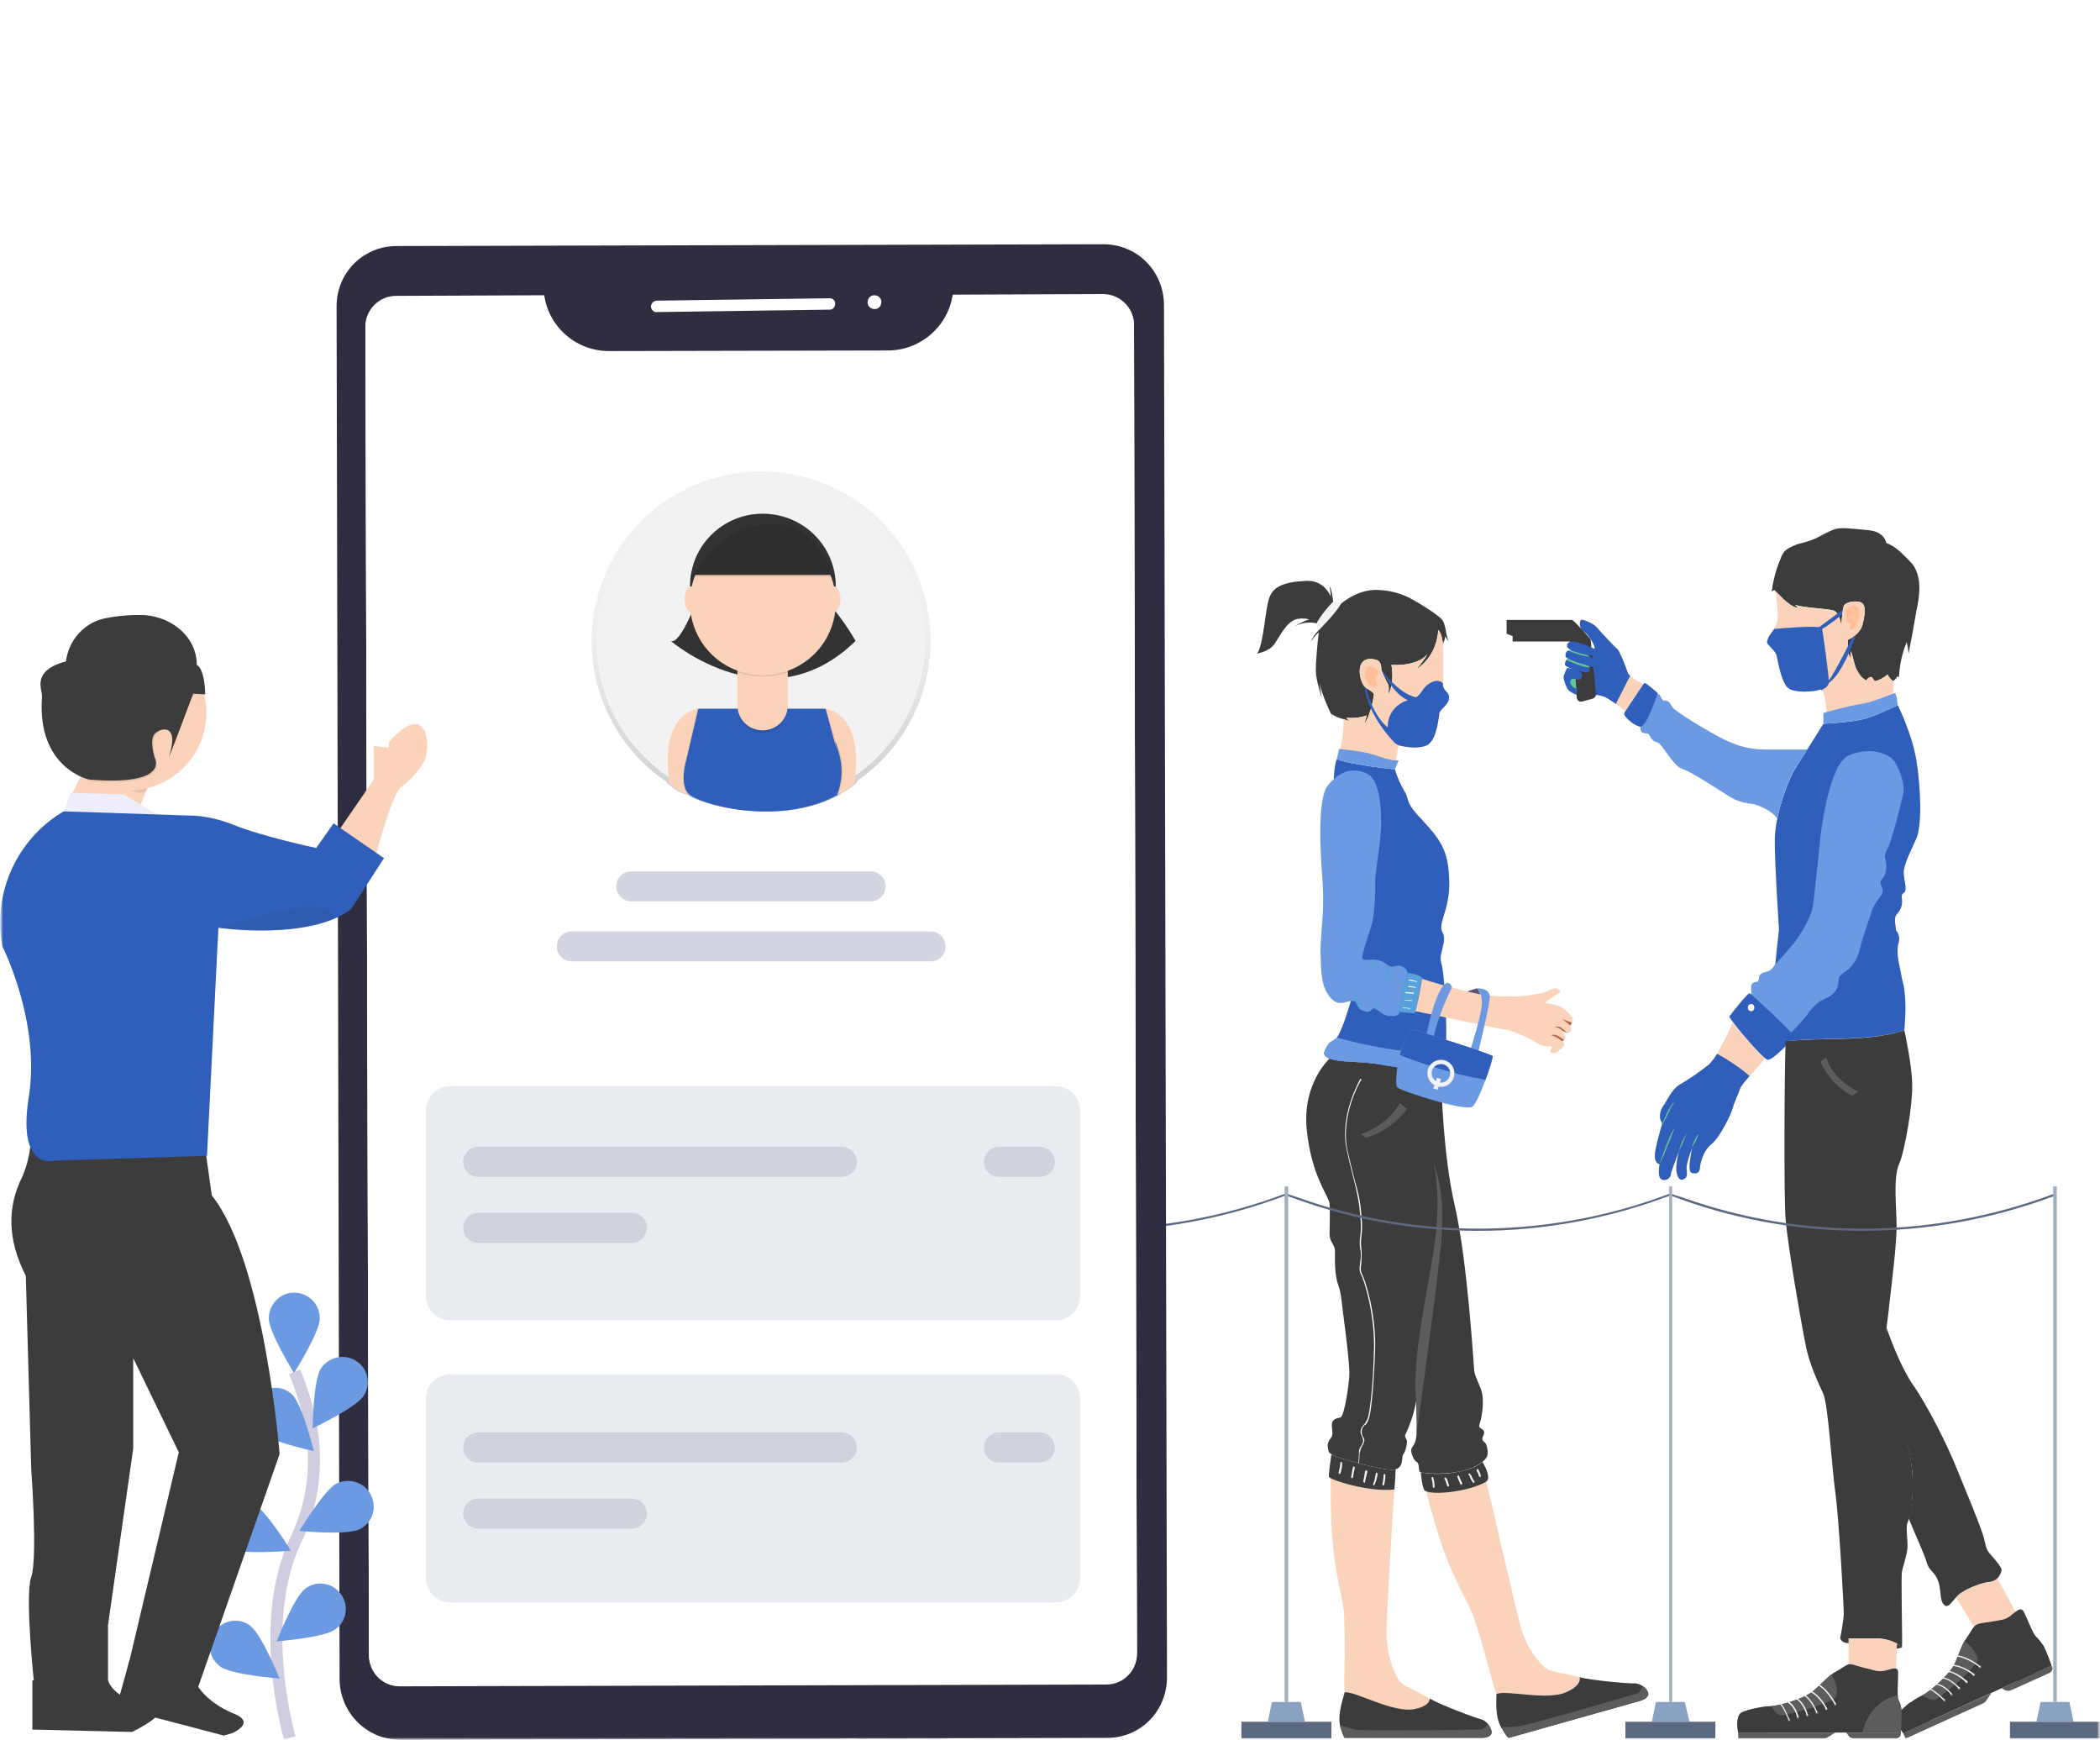 <svg width="350" height="290" viewBox="0 0 350 290" fill="none" xmlns="http://www.w3.org/2000/svg">
<g clip-path="url(#clip0_1053_2353)">
<mask id="mask0_1053_2353" style="mask-type:luminance" maskUnits="userSpaceOnUse" x="0" y="0" width="350" height="290">
<path d="M0 0H350V290H0V0Z" fill="white"/>
</mask>
<g mask="url(#mask0_1053_2353)">
<mask id="mask1_1053_2353" style="mask-type:luminance" maskUnits="userSpaceOnUse" x="0" y="0" width="350" height="290">
<path d="M0 0H350V290H0V0Z" fill="white"/>
</mask>
<g mask="url(#mask1_1053_2353)">
<path d="M295.297 98.599C295.497 96.866 295.93 95.166 296.597 93.499C296.797 92.999 296.997 92.399 297.397 91.899C297.997 91.299 298.797 90.999 299.497 90.699C300.297 90.499 301.097 90.299 301.897 89.999C303.297 89.499 304.597 88.499 306.097 88.099C307.297 87.899 308.597 88.099 309.897 88.199C310.797 88.299 311.697 88.299 312.597 88.599C313.497 88.899 314.197 89.599 314.397 90.499C315.597 90.899 316.597 91.799 317.497 92.699C317.997 93.199 318.497 93.699 318.897 94.199C319.597 95.299 319.897 96.599 319.897 97.899C319.897 99.199 319.697 100.499 319.397 101.799C318.997 104.199 318.563 106.566 318.097 108.899C318.03 108.233 317.93 107.599 317.797 106.999C316.997 108.799 316.597 110.899 316.497 112.799C316.363 112.799 316.263 112.766 316.197 112.699C316.097 112.999 315.797 113.299 315.497 113.499C315.097 113.199 314.797 112.799 314.597 112.399C313.997 112.899 313.297 113.299 312.597 113.499C312.297 113.499 312.197 112.999 311.897 112.799C311.697 112.799 311.497 112.899 311.397 112.999C311.197 113.099 311.097 113.299 311.097 113.399C310.197 112.999 309.697 112.099 309.297 111.299C308.997 110.399 308.797 109.399 308.497 108.499C308.43 108.899 308.397 109.299 308.397 109.699C308.33 109.566 308.263 109.399 308.197 109.199C307.997 108.333 307.93 107.466 307.997 106.599C307.997 106.599 310.097 105.799 310.497 103.799C310.897 101.899 310.997 100.899 310.197 100.399C309.397 99.999 307.497 100.299 307.297 100.999C306.997 101.699 306.897 104.399 306.897 104.399C306.897 104.399 306.697 101.999 305.497 101.699C304.297 101.399 300.797 101.299 299.197 100.799C299.397 100.999 299.497 101.099 299.697 101.299C298.797 101.199 297.997 100.499 297.297 99.899C296.764 99.366 296.23 98.833 295.697 98.299C295.597 98.399 295.397 98.499 295.297 98.599Z" fill="#3C3C3C"/>
<path d="M315.597 113.4C315.53 113.4 315.497 113.433 315.497 113.5C315.097 113.2 314.797 112.8 314.597 112.4C313.997 112.9 313.297 113.3 312.597 113.5C312.297 113.5 312.197 113 311.897 112.8C311.697 112.8 311.497 112.9 311.397 113C311.197 113.1 311.097 113.3 311.097 113.4C310.197 113 309.697 112.1 309.297 111.3C308.997 110.4 308.797 109.4 308.497 108.5C308.43 108.9 308.397 109.3 308.397 109.7C308.33 109.567 308.263 109.4 308.197 109.2C307.997 108.333 307.93 107.467 307.997 106.6C307.997 106.6 310.097 105.8 310.497 103.8C310.897 101.9 310.997 100.9 310.197 100.4C309.397 100 307.497 100.3 307.297 101C306.997 101.7 306.897 104.4 306.897 104.4C306.897 104.4 306.697 102 305.497 101.7C304.297 101.4 300.797 101.3 299.197 100.8C299.397 101 299.497 101.1 299.697 101.3C298.797 101.2 297.997 100.5 297.297 99.9C296.83 99.433 296.363 98.967 295.897 98.5C295.897 98.5 296.497 102.3 296.197 103.6C295.797 104.9 295.197 105.4 294.797 106.1C294.497 106.8 294.397 107.1 294.697 107.4C294.897 107.7 295.897 108.5 296.097 109.2C296.297 110 296.897 113.9 298.097 114.7C299.197 115.5 302.497 115.3 303.297 114.9C304.197 114.6 304.397 118.4 304.497 119.1C304.497 119.7 313.297 117.8 314.597 117.2C315.897 116.5 315.497 116.4 315.497 116.2C315.497 116.2 315.597 114.7 315.597 113.4Z" fill="#FBD3BA"/>
<path d="M308.697 106.3C308.697 106.3 305.797 112.1 304.797 113.4C304.697 111.6 303.897 106.1 303.697 104.8C305.097 104 306.997 102.4 306.997 102.4L307.097 101.6L303.197 104.5C301.297 104.3 296.997 104.7 295.697 104.8C295.397 105.3 295.097 105.6 294.797 106.1C294.497 106.8 294.397 107.1 294.697 107.4C294.897 107.7 295.897 108.5 296.097 109.2C296.297 110 296.897 113.9 298.097 114.7C299.197 115.5 302.497 115.3 303.297 114.9C303.43 114.9 303.53 114.933 303.597 115C304.197 114.7 304.697 114.3 304.797 113.9C304.797 113.9 304.797 113.866 304.797 113.8C307.197 112.2 309.297 105.9 309.297 105.9L308.697 106.3Z" fill="#2F5FBB"/>
<path d="M307.696 102.598C307.596 102.298 307.596 101.998 307.696 101.698C307.896 101.298 308.296 100.998 308.796 100.898C308.996 100.898 309.196 100.898 309.396 100.998C309.596 101.098 309.696 101.298 309.796 101.498C309.896 101.898 309.896 102.298 309.796 102.698C309.696 103.398 309.496 104.198 308.996 104.698C308.896 104.798 308.696 104.898 308.596 104.898C308.396 104.898 308.196 104.798 308.296 104.598C308.296 104.498 308.296 104.498 308.396 104.398C308.396 104.198 308.396 103.998 308.196 103.898C308.096 103.898 307.996 103.898 307.996 103.798C307.696 103.698 307.696 102.798 307.696 102.598Z" fill="#FFC099"/>
<path d="M319.398 126.7C318.698 122.3 316.298 117.5 316.298 117.5C316.298 117.5 312.498 119.4 310.298 119.9C308.098 120.4 303.898 120.6 303.898 120.6L299.198 128.1C298.298 129.4 295.698 135.7 295.798 140.4C295.798 144.4 296.498 154.9 296.498 154.9C296.098 158.3 295.765 161.7 295.498 165.1C295.398 166.5 295.398 167.9 295.398 169.3C295.398 170.8 295.398 172.5 296.198 173.7C303.098 172.6 310.698 173.8 317.398 171.7C317.598 169.2 317.698 166.7 317.298 164.3C317.098 163.5 316.898 162.7 316.798 162C316.398 160.2 315.998 158.5 316.498 156.8C316.598 156.3 316.498 155.7 316.198 155.3C316.132 155.233 316.065 155.133 315.998 155C315.998 154.933 315.998 154.867 315.998 154.8C315.898 154 315.598 152.8 316.198 152.3C316.798 151.6 317.098 150.8 316.998 149.9C316.998 149.7 316.898 149.4 316.998 149.1C317.098 148.9 317.298 148.8 317.498 148.6C317.598 148.4 317.598 148 317.598 147.7C317.498 146.9 317.298 146.2 317.298 145.4C317.298 144 318.398 142 319.398 139.7C320.398 137.4 320.098 131 319.398 126.7Z" fill="#2F5FBB"/>
<path d="M316.298 117.5C316.298 117.5 316.098 115.5 315.798 115.5C315.498 115.5 312.298 117 310.198 117.3C308.098 117.6 303.898 118.8 303.898 118.8V120.6C303.898 120.6 308.098 120.4 310.298 119.9C312.498 119.4 316.298 117.5 316.298 117.5Z" fill="#6C9AE2"/>
<path d="M296.199 136.399C296.999 132.699 298.499 128.999 299.199 128.099L301.199 124.899C301.199 124.899 297.399 124.899 294.499 124.899C291.499 124.899 289.699 124.299 287.499 123.299C285.399 122.299 279.199 118.599 278.699 117.799C278.199 116.899 277.999 116.799 277.499 116.699C277.099 116.599 277.599 117.199 277.099 116.599C276.599 115.999 276.699 115.499 276.199 115.699C275.699 115.899 273.399 119.999 273.399 120.599C273.399 121.199 273.299 121.899 273.799 122.099C274.299 122.299 274.699 122.099 274.899 122.499C275.099 122.899 275.399 123.499 276.199 123.699C276.999 123.799 278.699 127.499 280.299 128.099C281.999 128.599 287.299 132.199 288.699 132.999C290.199 133.799 291.599 133.899 292.299 133.999C292.999 134.199 295.299 134.999 296.199 136.399Z" fill="#6C9AE2"/>
<path d="M276.299 115.499C276.299 115.499 274.399 113.799 274.099 113.799C273.899 113.799 270.799 118.399 270.699 118.899C270.599 119.399 272.399 120.999 273.399 121.099C274.399 121.199 276.299 115.499 276.299 115.499Z" fill="#2F5FBB"/>
<path d="M273.898 113.999C273.898 113.999 271.698 112.999 271.298 112.099C270.998 111.199 269.998 108.599 269.598 108.199C269.098 107.799 266.498 104.999 266.098 104.499C265.598 103.899 263.698 103.099 263.498 103.299C263.298 103.499 263.198 104.199 263.498 104.699C263.798 105.299 264.198 105.299 264.498 105.699C264.898 106.099 265.798 107.399 265.798 108.099H265.198V115.699C265.198 115.699 265.298 115.699 265.898 115.799C266.398 115.799 267.298 115.999 267.798 116.299C268.298 116.499 270.898 118.499 270.898 118.499L273.898 113.999Z" fill="#FBD3BA"/>
<path d="M271.698 112.599C271.498 112.466 271.365 112.299 271.298 112.099C270.998 111.199 269.998 108.599 269.598 108.199C269.098 107.799 266.498 104.999 266.098 104.499C265.598 103.899 263.698 103.099 263.498 103.299C263.298 103.499 263.198 104.199 263.498 104.699C263.798 105.299 264.198 105.299 264.498 105.699C264.898 106.099 265.798 107.399 265.798 108.099H265.198V115.699C265.198 115.699 265.298 115.699 265.898 115.799C266.398 115.799 267.298 115.999 267.798 116.299C267.998 116.399 268.598 116.799 269.298 117.299L271.698 112.599Z" fill="#2F5FBB"/>
<path d="M265.098 106.499C265.098 106.499 262.198 103.199 261.998 103.299C261.898 103.299 254.098 103.299 251.098 103.299V105.599L252.098 105.999V106.899H261.498C261.798 106.899 262.098 107.199 262.098 107.499L262.798 116.299C262.898 116.799 263.298 116.999 263.698 116.899L265.498 116.399C265.798 116.299 265.998 115.999 265.998 115.699L265.098 106.499Z" fill="#3C3C3C"/>
<path d="M264.897 110.999C264.897 110.999 265.097 111.699 264.797 111.899C264.497 112.099 264.397 112.099 263.097 111.799C261.797 111.499 261.097 111.099 260.897 110.899C260.697 110.799 260.897 109.799 261.397 109.799C261.897 109.799 264.897 110.999 264.897 110.999Z" fill="#2F5FBB"/>
<path d="M264.898 111.199C264.898 111.065 264.898 110.999 264.898 110.999C264.898 110.999 261.898 109.799 261.398 109.799C261.264 109.799 261.164 109.865 261.098 109.999C261.898 110.399 264.298 111.299 264.898 111.199Z" fill="#65C498"/>
<path d="M264.397 109.099C264.397 109.099 265.897 109.899 266.297 110.499C266.597 110.999 266.297 111.299 265.797 111.199C265.397 111.199 263.697 110.599 262.897 110.399C262.197 110.099 261.297 109.799 260.997 109.499C260.797 109.199 260.997 108.599 261.197 108.499C261.397 108.399 261.497 108.299 261.897 108.399C262.197 108.399 264.397 109.099 264.397 109.099Z" fill="#2F5FBB"/>
<path d="M264.997 109.4C264.597 109.2 264.397 109.1 264.397 109.1C264.397 109.1 262.197 108.4 261.897 108.4C261.597 108.3 261.497 108.4 261.297 108.4C261.997 108.7 264.197 109.5 264.997 109.4Z" fill="#65C498"/>
<path fill-rule="evenodd" clip-rule="evenodd" d="M261.398 107.1C260.998 107.4 261.198 108 261.598 108.2C261.898 108.5 264.098 109.1 264.798 109.2C265.498 109.3 266.198 109 265.998 108.4C265.798 107.9 263.098 107.1 263.098 107.1C263.098 107.1 261.798 106.7 261.398 107.1ZM262.598 113.2C262.598 113.2 263.498 113.4 263.598 113C263.698 112.5 263.798 112.1 263.098 111.8C262.398 111.5 261.298 111.3 261.198 111.3C261.098 111.4 260.698 112.3 260.598 112.8C260.598 113.4 261.098 114.7 261.498 115.1C261.998 115.5 262.798 115.8 262.798 115.8L262.598 113.2Z" fill="#2F5FBB"/>
<path d="M262.599 113.199C262.599 113.199 261.799 112.699 261.699 113.799C261.699 113.799 262.099 114.699 262.699 114.699L262.599 113.199Z" fill="#65C498"/>
<path d="M303.398 139.5C303.398 139.5 304.698 127.4 308.098 125.9C311.498 124.4 314.298 125.5 315.298 126.4C316.298 127.2 317.598 130.6 317.198 132.3C316.798 134.1 315.198 140.5 314.498 141.6C313.798 142.8 314.398 143.2 314.398 144.2C314.398 145.1 314.298 145.8 313.598 146.6C312.898 147.3 314.398 148 313.498 149.2C312.598 150.5 312.198 151.1 311.998 151.7C311.898 152.3 310.298 156.4 309.998 158.1C309.598 159.7 308.798 160.9 308.098 161.5C307.398 162 306.698 162.5 306.498 162.9C306.398 163.2 306.498 163.9 306.198 164.6C305.898 165.4 304.998 166.1 303.998 166.5C302.998 166.9 301.898 168 301.198 169.1C300.398 170.2 298.098 172.5 298.098 172.5L291.598 166.1C291.598 166.1 291.898 165.9 291.898 165.3C291.798 164.8 291.798 164.1 292.098 163.8C292.498 163.5 292.998 163.8 293.098 163.3C293.198 162.9 293.098 162.5 293.598 162.2C294.098 161.9 294.898 162 295.398 161.3C295.798 160.7 298.998 157.4 299.598 156.3C300.298 155.3 301.998 152.7 302.198 150.6C302.498 148.4 303.398 139.5 303.398 139.5Z" fill="#6C9AE2"/>
<path d="M288.199 169.4C288.199 169.4 291.199 165.5 291.599 165.5C291.899 165.6 298.699 172 298.899 172.5C299.099 173.1 295.299 176.8 294.599 176.6C293.899 176.5 289.199 171.1 288.199 169.4Z" fill="#2F5FBB"/>
<path d="M292.397 167.899C292.397 168.199 292.197 168.499 291.897 168.499C291.497 168.499 291.297 168.199 291.297 167.899C291.297 167.599 291.497 167.299 291.897 167.299C292.197 167.299 292.397 167.599 292.397 167.899Z" fill="white"/>
<path d="M288.797 170.398C288.797 170.398 286.297 176.098 284.797 177.398C283.297 178.598 281.397 179.898 279.997 180.698C278.597 181.498 277.797 183.498 277.197 184.298C276.597 185.098 276.597 186.598 276.897 186.898C277.397 187.398 276.897 187.698 276.897 187.698C276.897 187.698 276.097 190.498 275.897 191.698C275.697 192.898 275.797 193.798 276.597 193.998C276.597 193.998 276.097 196.398 277.097 196.598C278.097 196.798 278.497 195.998 278.497 195.498C278.597 195.098 279.897 191.598 279.897 191.598C279.897 191.598 279.097 194.198 279.497 195.598C279.897 197.098 280.697 196.498 280.897 196.298C281.197 196.098 281.197 195.398 281.097 194.698C280.997 193.998 281.997 191.298 281.997 191.298C281.997 191.298 281.597 193.398 281.597 194.298C281.597 195.198 281.697 195.498 282.297 195.498C282.897 195.598 283.197 195.298 283.297 194.798C283.297 194.298 283.697 191.898 285.197 190.698C286.697 189.498 288.597 185.498 288.797 184.598C288.997 183.798 289.997 181.598 290.097 181.198C290.197 180.798 293.297 177.398 294.197 176.398C293.097 175.498 290.297 172.298 288.797 170.398Z" fill="#FBD3BA"/>
<path d="M284.797 177.4C283.297 178.6 281.397 179.9 279.997 180.7C278.597 181.5 277.797 183.5 277.197 184.3C276.597 185.1 276.497 186.4 276.897 186.9C277.097 187.2 276.897 187.7 276.897 187.7C276.897 187.7 276.097 190.5 275.897 191.7C275.697 192.9 275.797 193.8 276.597 194C276.597 194 276.097 196.4 277.097 196.6C278.097 196.8 278.497 196 278.497 195.5C278.597 195.1 279.897 191.6 279.897 191.6C279.897 191.6 279.097 194.2 279.497 195.6C279.897 197.1 280.697 196.5 280.897 196.3C281.197 196.1 281.197 195.4 281.097 194.7C280.997 194 281.997 191.3 281.997 191.3C281.997 191.3 281.597 193.4 281.597 194.3C281.597 195.2 281.697 195.5 282.297 195.5C282.897 195.6 283.197 195.3 283.297 194.8C283.297 194.3 283.697 191.9 285.197 190.7C286.697 189.5 288.597 185.5 288.797 184.6C288.997 183.8 289.997 181.6 290.097 181.2C290.197 181 290.797 180.2 291.597 179.3C290.197 178 287.697 176.4 286.197 175.6C285.697 176.4 285.197 177 284.797 177.4Z" fill="#2F5FBB"/>
<path d="M276.898 187.7C276.898 187.7 278.398 184.3 279.098 183.5L276.898 187.7Z" fill="#5B8292"/>
<path d="M276.898 187.7C277.198 186.9 277.498 186.2 277.798 185.5C278.198 184.8 278.498 184.1 279.098 183.5C278.898 183.833 278.698 184.167 278.498 184.5L277.998 185.6C277.698 186.3 277.298 187 276.898 187.7Z" fill="#65C498"/>
<path d="M276.598 194C276.598 194 278.398 189.1 279.098 188L276.598 194Z" fill="#5B8292"/>
<path d="M276.598 194C276.898 193 277.298 192 277.698 190.9C277.898 190.433 278.098 189.933 278.298 189.4C278.498 188.9 278.798 188.4 279.098 188C278.898 188.5 278.698 189 278.498 189.5L277.898 191C277.498 192 277.098 193 276.598 194Z" fill="#65C498"/>
<path d="M279.797 191.798C279.797 191.798 280.797 189.398 281.097 188.898L279.797 191.798Z" fill="#5B8292"/>
<path d="M279.797 191.798C279.997 191.198 280.097 190.798 280.297 190.298C280.597 189.798 280.797 189.298 281.097 188.898L280.797 189.598L280.497 190.398C280.297 190.798 280.097 191.298 279.797 191.798Z" fill="#65C498"/>
<path d="M281.996 191.3C281.996 191.3 282.596 189.6 283.096 189L281.996 191.3Z" fill="#5B8292"/>
<path d="M281.996 191.3C282.096 190.8 282.196 190.4 282.396 190.1C282.596 189.7 282.696 189.3 283.096 189L282.596 190.2C282.396 190.5 282.196 190.9 281.996 191.3Z" fill="#65C498"/>
<path d="M314.4 226.999C313.8 224.299 314.6 220.499 314.9 217.199C315.3 213.799 316.099 207.399 316.099 204.299C316.099 201.299 315.5 196.299 316.5 193.999C317.5 191.799 318.799 183.899 318.699 180.799C318.699 177.599 317.4 171.699 317.4 171.699C311.1 173.699 304.099 172.799 297.599 173.499C297.399 179.199 297.299 199.299 297.599 203.199C297.999 207.799 300.2 220.499 300.9 223.899C301.5 227.299 303.1 230.499 303.9 232.299C304.7 234.199 305.3 244.499 305.9 248.799C306.5 253.099 307.3 267.699 307.3 268.999C307.2 270.399 306.699 272.999 306.699 272.999C306.699 272.999 310 272.999 312.8 272.999C315.7 273.099 317 274.499 317 274.499C317.1 273.399 316.8 262.699 317 261.899C317.1 261.199 317.7 259.599 317.9 258.099C318 256.599 317.6 254.599 317.9 253.799C318.3 252.899 319.099 249.799 318.699 245.099C318.399 240.399 314.9 229.799 314.4 226.999Z" fill="#3C3C3C"/>
<path d="M304.398 176.199L303.398 176.899C303.398 176.899 304.798 180.599 308.698 182.599L309.698 181.899C304.998 179.499 304.398 176.199 304.398 176.199Z" fill="#5C5C5C"/>
<path d="M312.798 273C311.198 273 309.398 273 308.098 273V277.3C308.164 277.3 308.231 277.3 308.298 277.3C308.898 277.3 309.998 277.8 311.498 278.1C312.898 278.5 313.398 278.6 314.498 278.3C315.298 278 315.698 277.9 315.998 278L316.198 273.9C315.498 273.5 314.398 273.1 312.798 273Z" fill="#FBD3BA"/>
<path d="M306.699 272.999C306.699 272.999 306.899 273.799 308.099 273.799V272.999C307.399 272.999 306.799 272.999 306.699 272.999ZM316.099 274.699C316.599 274.699 316.999 274.499 316.999 274.499L316.799 274.299C316.599 274.166 316.399 274.033 316.199 273.899L316.099 274.699ZM331.999 259.299C331.199 258.399 331.099 258.299 330.699 256.499C330.299 254.699 327.499 248.099 325.999 244.399C324.499 240.699 321.299 234.299 318.799 230.699C317.099 228.299 315.299 223.799 314.399 221.199C314.099 223.299 313.999 225.299 314.299 226.999C314.799 229.799 318.299 240.399 318.699 245.099C318.999 248.899 318.499 251.599 318.099 252.999C318.999 255.199 320.899 259.399 321.099 260.299C321.499 261.799 322.399 261.799 322.999 263.399C323.599 264.899 323.199 266.599 323.999 267.399C324.799 268.299 325.599 266.199 326.899 265.399C328.099 264.599 330.299 263.699 331.699 263.599C332.999 263.499 333.599 261.999 333.599 261.599C333.599 261.199 332.699 260.099 331.999 259.299Z" fill="#3C3C3C"/>
<path d="M329.396 270.9C329.896 270.7 331.096 270.7 332.596 270.5C334.096 270.2 334.496 270.1 335.496 269.3C335.696 269.167 335.896 269.033 336.096 268.9L332.896 263C332.596 263.3 332.196 263.5 331.696 263.6C330.396 263.7 328.096 264.6 326.896 265.4C326.596 265.6 326.296 265.9 325.996 266.2L329.096 271.2C329.163 271.067 329.263 270.967 329.396 270.9Z" fill="#FBD3BA"/>
<path d="M340.199 278.299L317.199 288.799C317.199 288.799 315.499 286.399 316.499 285.399C317.399 284.399 318.999 283.099 320.399 282.499C321.699 281.799 324.899 279.099 325.799 277.199C326.599 275.299 326.999 273.899 327.799 272.899C328.499 271.899 328.899 270.899 329.499 270.699C329.999 270.399 331.199 270.399 332.599 270.099C334.099 269.899 334.599 269.699 335.499 268.899C336.399 268.199 336.699 267.999 337.099 268.299C337.499 268.599 338.699 272.099 339.299 272.699C339.899 273.299 340.199 273.699 340.599 274.299C340.999 274.999 341.899 277.499 341.899 277.499L340.199 278.299Z" fill="#3C3C3C"/>
<path d="M317.199 288.8L317.599 289.7L330.599 283.8C330.799 283.667 330.966 283.5 331.099 283.3L331.899 282.1L317.199 288.8ZM333.599 281.3L334.099 281.6C334.499 281.8 334.899 281.8 335.299 281.6L341.499 278.8C341.999 278.6 342.199 278.1 341.999 277.7L341.899 277.5L333.599 281.3Z" fill="#5C5C5C"/>
<path d="M340.599 274.3C340.199 273.7 339.899 273.3 339.299 272.7C339.165 272.566 339.032 272.366 338.899 272.1C338.899 272.1 334.999 274.4 336.099 280.2L340.199 278.3L341.899 277.5C341.899 277.5 340.999 275 340.599 274.3ZM318.299 283.7C317.599 284.3 316.899 284.9 316.499 285.4C315.499 286.4 317.199 288.8 317.199 288.8L321.799 286.7C321.799 286.7 320.499 283.8 318.299 283.7Z" fill="#3C3C3C"/>
<path fill-rule="evenodd" clip-rule="evenodd" d="M320.398 282.5C321.698 281.8 324.898 279.1 325.798 277.2C326.498 275.7 326.898 274.5 327.398 273.5C328.098 273.9 329.398 275.2 329.598 276.4C329.798 277.7 323.398 282.8 322.598 283.2C321.898 283.5 320.398 282.5 320.398 282.5ZM324.298 283.2C324.398 283.4 324.298 283.5 324.198 283.6C323.998 283.6 323.898 283.6 323.798 283.4C323.798 283.3 323.798 283.1 323.998 283.1C324.098 283 324.298 283.1 324.298 283.2ZM325.498 282.3C325.598 282.4 325.498 282.6 325.398 282.6C325.198 282.7 325.098 282.6 324.998 282.5C324.898 282.4 324.998 282.2 325.098 282.1C325.298 282.1 325.398 282.1 325.498 282.3ZM326.798 281.3C326.898 281.4 326.798 281.6 326.698 281.6C326.498 281.7 326.398 281.6 326.298 281.5C326.198 281.4 326.298 281.2 326.398 281.1C326.598 281.1 326.698 281.1 326.798 281.3ZM327.998 280.2C328.098 280.3 327.998 280.5 327.898 280.5C327.798 280.6 327.598 280.5 327.498 280.4C327.498 280.3 327.498 280.1 327.698 280C327.798 280 327.998 280 327.998 280.2ZM330.198 277.6C330.298 277.8 330.198 277.9 330.098 278C329.998 278.1 329.798 278 329.698 277.9C329.698 277.7 329.698 277.6 329.898 277.5C329.998 277.4 330.198 277.5 330.198 277.6ZM329.198 279C329.298 279.1 329.198 279.3 329.098 279.3C328.998 279.4 328.798 279.3 328.698 279.2C328.698 279 328.698 278.9 328.898 278.8C328.998 278.8 329.198 278.8 329.198 279Z" fill="#5C5C5C"/>
<path d="M329.998 277.899C329.998 277.899 329.965 277.865 329.898 277.799C329.898 277.799 328.098 276.299 325.998 275.999C325.932 275.999 325.898 275.966 325.898 275.899C325.965 275.832 326.032 275.799 326.098 275.799C328.198 276.099 329.998 277.599 330.098 277.699C330.098 277.699 330.098 277.732 330.098 277.799C330.098 277.865 330.065 277.899 329.998 277.899ZM328.998 279.199C328.998 279.199 328.965 279.199 328.898 279.199C328.898 279.099 326.998 277.599 325.298 277.599C325.232 277.599 325.165 277.566 325.098 277.499C325.098 277.432 325.165 277.399 325.298 277.399C327.098 277.399 328.998 278.899 329.098 278.999C329.098 279.066 329.098 279.099 329.098 279.099C329.098 279.166 329.065 279.199 328.998 279.199ZM327.798 280.399C327.732 280.399 327.698 280.399 327.698 280.399C327.698 280.399 326.198 278.799 324.598 278.599C324.532 278.599 324.498 278.566 324.498 278.499C324.498 278.432 324.532 278.399 324.598 278.399C326.298 278.599 327.798 280.099 327.898 280.199C327.898 280.266 327.898 280.332 327.898 280.399C327.832 280.399 327.798 280.399 327.798 280.399ZM326.498 281.399C326.498 281.399 326.465 281.399 326.398 281.399C326.398 281.299 325.098 279.799 323.698 279.699C323.632 279.699 323.598 279.666 323.598 279.599C323.598 279.499 323.598 279.399 323.698 279.499C325.198 279.599 326.498 281.199 326.598 281.199C326.665 281.266 326.665 281.332 326.598 281.399C326.598 281.399 326.565 281.399 326.498 281.399ZM325.298 282.399C325.232 282.399 325.165 282.365 325.098 282.299C325.098 282.299 324.098 280.899 322.498 280.699C322.432 280.699 322.398 280.666 322.398 280.599C322.398 280.532 322.432 280.499 322.498 280.499C324.198 280.699 325.298 282.199 325.298 282.199C325.365 282.266 325.365 282.332 325.298 282.399ZM324.098 283.399C324.032 283.466 323.998 283.466 323.998 283.399C323.998 283.399 322.298 281.699 321.498 281.499C321.432 281.499 321.398 281.466 321.398 281.399C321.398 281.332 321.432 281.299 321.498 281.299C322.398 281.499 324.098 283.199 324.098 283.199C324.165 283.266 324.165 283.332 324.098 283.399Z" fill="#F2F2F2"/>
<path d="M314.997 288.699H289.697C289.697 288.699 289.097 285.799 290.397 285.299C291.697 284.799 293.697 284.299 295.197 284.299C296.597 284.199 300.697 283.099 302.297 281.699C303.897 280.299 304.797 279.199 305.897 278.599C306.997 277.999 307.797 277.299 308.297 277.299C308.897 277.299 309.997 277.799 311.497 278.099C312.897 278.499 313.397 278.599 314.497 278.299C315.697 277.899 316.097 277.899 316.297 278.299C316.497 278.699 316.097 282.499 316.397 283.199C316.797 283.999 316.897 284.499 316.897 285.299C316.997 285.999 316.797 288.699 316.797 288.699H314.997Z" fill="#3C3C3C"/>
<path d="M289.699 288.699V289.699H303.899C304.166 289.699 304.399 289.633 304.599 289.499L305.899 288.699H289.699ZM307.699 288.699L307.999 289.099C308.199 289.499 308.599 289.699 309.099 289.699H315.899C316.399 289.699 316.799 289.399 316.799 288.899V288.699H307.699Z" fill="#5C5C5C"/>
<path d="M316.898 285.3C316.898 284.5 316.798 284 316.398 283.2C316.332 283.067 316.298 282.833 316.298 282.5C316.298 282.5 311.798 283 310.398 288.7H314.998H316.798C316.798 288.7 316.998 286 316.898 285.3Z" fill="#5C5C5C"/>
<path d="M292.797 284.6C291.897 284.8 290.997 285 290.397 285.3C289.097 285.8 289.697 288.7 289.697 288.7H294.697C294.697 288.7 294.697 285.5 292.797 284.6Z" fill="#3C3C3C"/>
<path fill-rule="evenodd" clip-rule="evenodd" d="M295.199 284.3C296.599 284.2 300.699 283.1 302.299 281.7C303.499 280.6 304.399 279.7 305.199 279C305.799 279.8 306.399 281.4 306.099 282.5C305.699 283.9 297.699 285.8 296.899 285.8C296.099 285.9 295.199 284.3 295.199 284.3ZM298.399 286.6C298.399 286.7 298.299 286.9 298.199 286.9C297.999 286.9 297.899 286.7 297.899 286.6C297.899 286.4 297.999 286.3 298.199 286.3C298.299 286.3 298.399 286.4 298.399 286.6ZM299.899 286.2C299.899 286.4 299.799 286.5 299.599 286.5C299.499 286.5 299.399 286.4 299.399 286.2C299.399 286.1 299.499 286 299.599 286C299.799 286 299.899 286.1 299.899 286.2ZM301.499 285.8C301.499 286 301.399 286.1 301.199 286.1C301.099 286.1 300.999 286 300.999 285.8C300.999 285.7 301.099 285.6 301.199 285.6C301.399 285.6 301.499 285.7 301.499 285.8ZM303.099 285.4C303.099 285.5 302.999 285.6 302.799 285.6C302.699 285.6 302.499 285.5 302.499 285.4C302.499 285.2 302.699 285.1 302.799 285.1C302.999 285.1 303.099 285.2 303.099 285.4ZM306.099 284C306.099 284.1 305.999 284.3 305.899 284.3C305.699 284.3 305.599 284.1 305.599 284C305.599 283.8 305.699 283.7 305.899 283.7C305.999 283.7 306.099 283.8 306.099 284ZM304.699 284.8C304.699 284.9 304.599 285 304.399 285C304.299 285 304.099 284.9 304.099 284.8C304.099 284.6 304.299 284.5 304.399 284.5C304.599 284.5 304.699 284.6 304.699 284.8Z" fill="#5C5C5C"/>
<path d="M305.896 284.099C305.829 284.099 305.796 284.065 305.796 283.999C305.696 283.999 304.796 281.899 302.996 280.799C302.929 280.732 302.929 280.665 302.996 280.599C302.996 280.532 303.029 280.532 303.096 280.599C304.896 281.699 305.896 283.799 305.996 283.899C305.996 283.965 305.963 284.032 305.896 284.099ZM304.396 284.899C304.329 284.899 304.296 284.865 304.296 284.799C304.296 284.799 303.296 282.599 301.596 281.899C301.529 281.832 301.529 281.766 301.596 281.699C301.596 281.632 301.629 281.632 301.696 281.699C303.396 282.399 304.496 284.599 304.496 284.699C304.496 284.766 304.496 284.832 304.496 284.899C304.429 284.899 304.396 284.899 304.396 284.899ZM302.796 285.499C302.729 285.499 302.696 285.465 302.696 285.399C302.696 285.399 301.996 283.399 300.596 282.499C300.529 282.499 300.529 282.465 300.596 282.399C300.596 282.299 300.696 282.299 300.696 282.299C302.096 283.199 302.896 285.299 302.896 285.299C302.896 285.365 302.863 285.432 302.796 285.499ZM301.196 285.899C301.129 285.899 301.096 285.865 301.096 285.799C301.096 285.799 300.596 283.799 299.296 283.099C299.229 283.099 299.229 283.065 299.296 282.999C299.296 282.899 299.396 282.899 299.396 282.899C300.796 283.699 301.296 285.599 301.296 285.699C301.363 285.766 301.363 285.832 301.296 285.899C301.229 285.899 301.196 285.899 301.196 285.899ZM299.596 286.199C299.596 286.199 299.563 286.165 299.496 286.099C299.496 286.099 299.196 284.399 297.796 283.599C297.796 283.532 297.796 283.465 297.796 283.399C297.796 283.399 297.896 283.299 297.996 283.399C299.396 284.299 299.696 285.999 299.796 286.099C299.796 286.165 299.763 286.199 299.696 286.199C299.696 286.199 299.663 286.199 299.596 286.199ZM298.196 286.699C298.129 286.699 298.096 286.665 298.096 286.599C298.096 286.599 297.196 284.399 296.596 283.899C296.529 283.832 296.496 283.766 296.496 283.699C296.563 283.699 296.629 283.699 296.696 283.699C297.396 284.299 298.196 286.499 298.296 286.599C298.296 286.665 298.263 286.699 298.196 286.699Z" fill="#F2F2F2"/>
<path fill-rule="evenodd" clip-rule="evenodd" d="M228.998 114.399C228.398 114.299 227.798 113.299 227.698 113.099C227.498 112.699 227.398 112.233 227.398 111.699C227.398 111.499 227.398 111.299 227.498 111.099C227.598 110.899 227.798 110.799 227.998 110.799C228.398 110.666 228.698 110.666 228.898 110.799C229.032 110.799 229.165 110.866 229.298 110.999C229.698 111.499 229.898 112.199 229.698 112.799C229.698 112.933 229.665 113.033 229.598 113.099C229.532 113.099 229.498 113.099 229.498 113.099C229.432 113.166 229.398 113.199 229.398 113.199C229.198 113.299 229.298 113.599 229.298 113.699C229.398 113.899 229.398 114.099 229.298 114.199C229.232 114.333 229.132 114.399 228.998 114.399ZM228.498 110.799C228.365 110.799 228.232 110.833 228.098 110.899C227.898 110.999 227.698 111.099 227.598 111.199C227.498 111.399 227.498 111.499 227.498 111.699C227.565 112.233 227.665 112.666 227.798 112.999C227.998 113.299 228.598 114.199 228.998 114.199C229.065 114.199 229.132 114.166 229.198 114.099C229.298 113.999 229.198 113.899 229.198 113.799C229.098 113.399 229.098 113.199 229.298 113.099C229.298 113.033 229.332 112.999 229.398 112.999C229.398 112.999 229.432 112.999 229.498 112.999C229.498 112.933 229.532 112.866 229.598 112.799C229.698 112.199 229.598 111.499 229.098 111.099C229.032 111.033 228.965 110.966 228.898 110.899C228.765 110.833 228.632 110.799 228.498 110.799Z" fill="#020407"/>
<path d="M221.596 97.699C221.596 97.699 221.796 98.699 221.796 99.399C221.296 98.299 220.096 96.599 217.496 96.799C213.696 96.999 212.196 97.899 211.596 99.499C210.896 100.999 210.596 107.699 209.496 108.899C209.496 108.899 211.596 108.599 212.496 107.199C213.396 105.799 214.696 103.199 216.496 103.099C217.196 102.999 217.696 103.099 218.196 103.199C216.996 103.599 215.696 104.399 215.696 104.399C217.796 103.299 219.496 103.899 219.496 103.899L222.196 100.299C222.196 100.299 221.996 98.199 221.596 97.699ZM240.196 103.099C239.296 102.199 236.496 100.499 235.596 99.999C234.696 99.499 232.796 98.399 229.496 98.299C226.196 98.199 223.496 100.599 223.496 100.599C223.496 100.599 220.196 104.499 219.996 104.799C219.996 104.799 218.896 105.799 218.496 106.899C218.496 106.899 219.296 105.699 219.796 105.399C219.596 106.799 219.296 110.399 219.296 111.699C219.296 113.299 220.296 116.299 220.296 116.299L219.896 113.799C220.496 116.399 222.196 119.699 222.196 119.699C222.096 119.399 221.896 118.899 221.896 118.899C222.396 119.399 223.396 119.699 223.796 119.799C224.196 119.899 225.096 120.199 225.096 120.199C224.696 120.099 224.396 119.599 224.396 119.599C226.396 119.799 227.796 119.199 227.796 119.199L227.396 120.599C228.596 118.899 228.996 115.699 228.996 115.699C228.996 115.699 228.896 115.299 227.896 114.799C226.896 114.299 226.296 112.099 226.796 110.799C227.396 109.499 228.596 109.799 229.196 109.899C229.796 109.999 230.196 110.499 230.196 111.199C230.196 111.799 230.996 113.399 231.296 113.899C231.596 114.299 231.396 115.699 231.396 115.699C232.496 113.599 231.896 110.799 231.896 110.799C236.596 110.999 237.896 108.999 237.896 108.999C237.596 109.699 236.096 111.499 236.096 111.499C239.696 109.099 239.696 104.999 239.696 104.999C240.296 105.399 240.496 107.299 240.496 107.299C240.796 106.699 240.896 105.999 240.896 105.999C240.996 106.399 241.496 106.899 241.496 106.899C240.896 105.999 241.096 103.999 240.196 103.099Z" fill="#3C3C3C"/>
<path d="M223.498 100.599C223.498 100.599 222.798 99.899 222.198 100.299C221.598 100.699 219.298 103.599 219.398 104.099C219.498 104.599 219.998 104.799 219.998 104.799C219.998 104.799 222.798 101.999 223.498 100.599Z" fill="#F2F2F2"/>
<path d="M240.499 107.3C240.499 107.3 240.299 105.4 239.699 105C239.699 105 239.699 109.1 236.099 111.5C236.099 111.5 237.599 109.7 237.899 109C237.899 109 236.599 111 231.899 110.8C231.899 110.8 232.499 113.6 231.399 115.7C231.399 115.7 231.599 114.3 231.299 113.9C230.999 113.4 230.199 111.8 230.199 111.2C230.199 110.5 229.799 110 229.199 109.9C228.599 109.8 227.399 109.5 226.799 110.8C226.299 112.1 226.899 114.3 227.899 114.8C228.899 115.3 228.999 115.7 228.999 115.7C228.999 115.7 228.599 118.9 227.399 120.6L227.799 119.2C227.799 119.2 226.399 119.8 224.399 119.6C224.399 119.6 224.699 120.1 225.099 120.2C225.099 120.2 224.299 120 223.899 119.8C224.099 122.4 223.199 125.5 223.199 125.5L232.499 127.3L233.099 124.2C233.099 124.2 235.999 125 237.799 124.2C239.499 123.4 239.799 119.4 239.899 118.8C240.099 118.1 241.499 117.4 241.499 116.3C241.599 115.2 240.399 115.2 240.499 113.9C240.599 112.6 240.499 107.3 240.499 107.3Z" fill="#FBD3BA"/>
<path d="M228.097 114C227.797 113.7 227.597 113.3 227.497 112.9C227.397 112.3 227.397 111.7 227.797 111.2C227.93 111.133 228.097 111.067 228.297 111C228.43 111 228.564 111.033 228.697 111.1C229.03 111.167 229.297 111.333 229.497 111.6C229.697 111.8 229.797 112.1 229.697 112.4C229.597 112.5 229.497 112.5 229.397 112.6C229.297 112.8 229.297 113 229.297 113.3C229.397 113.5 229.497 113.7 229.497 113.9C229.497 114.9 228.397 114.3 228.097 114Z" fill="#FFC099"/>
<path d="M240.498 113.9C240.498 113.9 239.798 112.9 238.198 113.9C236.998 114.7 236.998 115.6 235.998 116.2C232.898 115.5 230.198 111.5 230.198 111.5L230.398 112C230.398 112 232.498 115.9 234.698 116.7H234.598C232.598 117.3 231.198 119.1 231.298 121.2C228.798 119.3 227.698 114.7 227.698 114.7L227.398 114.4C227.998 119.2 232.098 123.4 232.098 123.4C232.365 123.733 232.698 124 233.098 124.2C233.098 124.2 235.998 125 237.798 124.2C239.498 123.4 239.798 119.4 239.898 118.8C240.098 118.1 241.498 117.4 241.498 116.3C241.598 115.2 240.398 115.2 240.498 113.9Z" fill="#2F5FBB"/>
<path d="M246.896 286.499C246.196 286.399 239.896 283.999 238.396 283.099C236.796 282.099 233.996 280.999 233.296 280.199C232.696 279.399 231.096 276.299 231.096 272.099C231.096 267.899 232.396 248.199 232.396 248.199C228.596 248.599 223.096 246.999 221.796 246.299C221.796 246.299 221.596 254.299 222.496 260.299C223.396 266.399 224.096 266.499 224.096 271.799C224.196 277.199 223.996 279.499 224.096 281.999C224.096 282.399 222.796 285.499 223.396 287.799C223.796 289.099 224.096 289.599 224.096 289.599H246.996C246.996 289.599 248.496 289.599 248.596 288.699C248.596 287.699 247.596 286.699 246.896 286.499Z" fill="#FBD3BA"/>
<path d="M246.896 286.499C246.196 286.399 239.896 283.999 238.396 283.099C238.33 283.099 238.297 283.066 238.297 282.999C238.297 283.599 237.796 284.399 235.696 284.799C232.196 285.499 225.696 281.699 224.096 281.999C224.096 282.399 222.796 285.499 223.396 287.799C223.796 289.099 224.096 289.599 224.096 289.599H246.996C246.996 289.599 248.496 289.599 248.596 288.699C248.596 287.699 247.596 286.699 246.896 286.499Z" fill="#3C3C3C"/>
<path d="M223.398 287.499C223.398 287.566 223.398 287.665 223.398 287.799C223.798 289.099 224.098 289.599 224.098 289.599H246.998C246.998 289.599 248.498 289.599 248.598 288.699C248.598 288.199 248.298 287.699 247.998 287.299C247.398 288.099 246.698 288.199 246.698 288.199C246.698 288.199 227.298 288.499 225.998 288.199C224.698 287.899 223.398 287.499 223.398 287.499Z" fill="#5C5C5C"/>
<path d="M274.699 282.099C274.499 281.199 273.199 280.499 272.499 280.499C271.799 280.599 265.099 279.999 263.399 279.499C261.599 278.999 258.599 278.599 257.799 278.099C256.899 277.499 254.499 274.999 253.399 270.899C252.399 267.199 248.499 249.999 247.699 246.799C247.699 246.799 247.699 246.832 247.699 246.899C244.999 248.499 239.099 249.199 237.699 248.499C238.299 250.799 239.999 257.399 241.999 261.799C244.499 267.399 245.099 267.299 246.599 272.499C248.099 277.599 248.599 279.899 249.399 282.299C249.499 282.699 248.999 285.999 250.299 287.999C250.999 289.199 251.399 289.599 251.399 289.599L273.399 283.399C273.399 283.399 274.899 282.999 274.699 282.099Z" fill="#FBD3BA"/>
<path d="M272.497 280.5C271.797 280.6 265.097 280 263.397 279.5C263.331 279.5 263.297 279.5 263.297 279.5C263.397 280 263.197 281 261.197 281.9C258.097 283.5 250.797 281.5 249.397 282.3C249.497 282.7 248.997 286 250.297 288C250.997 289.2 251.397 289.6 251.397 289.6L273.397 283.4C273.397 283.4 274.897 283 274.697 282.1C274.497 281.2 273.197 280.5 272.497 280.5Z" fill="#3C3C3C"/>
<path d="M250.098 287.8C250.164 287.867 250.231 287.933 250.298 288C250.998 289.2 251.398 289.6 251.398 289.6L273.398 283.4C273.398 283.4 274.898 283 274.698 282.1C274.598 281.7 274.198 281.2 273.798 281C273.398 282 272.798 282.2 272.798 282.2C272.798 282.2 254.098 287.7 252.798 287.7C251.498 287.8 250.098 287.8 250.098 287.8Z" fill="#5C5C5C"/>
<path d="M247.497 240.398C247.397 240.298 246.896 239.998 247.096 239.498C247.396 238.898 247.496 238.498 247.096 238.198C246.696 237.898 246.396 237.898 246.596 237.298C246.796 236.798 247.597 233.498 246.797 231.398C245.997 229.398 245.796 229.198 245.696 228.298C245.596 227.398 244.597 209.998 242.397 200.598C240.597 192.698 240.196 181.798 240.196 178.398C239.196 178.398 237.596 178.298 235.696 178.198C232.196 177.898 230.196 177.198 226.596 176.998C224.496 176.898 222.696 176.798 221.596 176.398C221.596 176.398 216.997 180.498 217.797 188.298C218.597 196.098 221.496 199.298 221.596 200.598C221.696 201.898 221.596 203.998 221.596 205.598C221.596 207.098 222.497 207.298 222.497 208.498C222.497 209.698 222.397 212.298 222.997 213.998C223.597 215.598 223.597 217.098 223.997 219.998C224.397 222.898 224.897 227.298 224.897 228.798C224.897 230.298 224.097 235.998 223.397 236.198C222.797 236.298 222.097 236.498 221.997 237.198C221.897 237.898 222.197 238.798 221.997 239.298C221.797 239.798 221.197 240.098 221.297 241.098C221.397 241.998 221.496 242.098 222.196 242.498C222.796 242.898 230.497 245.098 232.297 244.898C234.097 244.598 233.497 242.798 233.897 242.298C234.297 241.798 234.497 240.698 234.497 240.198C234.497 239.798 234.096 239.498 234.196 239.098C234.396 238.798 235.797 235.598 235.997 233.398C235.997 233.398 236.297 238.498 235.997 239.698C235.797 240.998 235.196 240.998 235.196 241.698C235.196 242.298 235.696 243.398 236.096 243.598C236.596 243.798 236.396 244.898 236.596 245.198C236.796 245.498 240.197 245.798 243.297 245.198C246.397 244.498 247.697 243.298 247.897 242.498C248.097 241.698 247.697 240.498 247.497 240.398Z" fill="#3C3C3C"/>
<path d="M233.297 183.799C233.297 183.799 231.797 187.199 226.797 188.999L227.597 189.599C231.997 188.399 234.497 184.799 234.497 184.799L233.297 183.799Z" fill="#5C5C5C"/>
<path d="M240.196 207.2C240.996 198.2 238.996 194 238.996 194C238.996 194 240.296 199.3 238.996 208C237.696 216.6 235.396 225.7 235.996 233.4C235.996 233.4 236.296 238.5 235.996 239.7C235.996 239.7 239.296 216.2 240.196 207.2Z" fill="#5C5C5C"/>
<path d="M226.399 243.999C226.399 243.999 226.399 243.965 226.399 243.899L226.499 242.199C226.499 241.899 226.499 241.599 226.599 241.399C226.666 241.199 226.766 241.032 226.899 240.899C226.999 240.599 227.199 240.399 227.199 240.099C227.199 239.899 227.099 239.599 226.999 239.399C226.932 239.199 226.866 239.032 226.799 238.899C226.699 238.499 226.799 238.099 226.999 237.799C227.132 237.665 227.232 237.532 227.299 237.399C227.366 237.332 227.432 237.265 227.499 237.199C227.699 236.899 227.899 236.499 227.999 236.199C228.399 234.799 228.899 229.999 228.999 224.599C229.099 219.099 227.499 213.599 226.799 212.299C226.499 211.699 226.599 211.099 226.699 210.299C226.799 209.699 226.899 208.999 226.699 208.099C226.599 207.299 226.599 206.799 226.699 206.099C226.799 205.299 226.899 204.399 226.699 202.399C226.499 200.099 226.199 198.899 225.699 196.799C225.399 195.599 224.999 194.099 224.499 191.799C223.099 185.899 226.699 179.899 226.699 179.799C226.766 179.799 226.832 179.799 226.899 179.799C226.899 179.799 226.899 179.832 226.899 179.899C226.799 179.999 223.299 185.899 224.599 191.799C225.099 193.999 225.499 195.499 225.799 196.699C226.399 198.799 226.699 199.999 226.899 202.399C227.099 204.399 226.999 205.299 226.899 206.099C226.799 206.799 226.799 207.299 226.899 208.099C226.999 208.999 226.899 209.699 226.899 210.399C226.799 211.099 226.699 211.699 226.999 212.299C227.499 213.199 229.299 218.599 229.199 224.599C228.999 230.199 228.599 234.799 228.199 236.199C228.099 236.599 227.899 236.999 227.699 237.299C227.632 237.365 227.532 237.432 227.399 237.499C227.332 237.632 227.232 237.765 227.099 237.899C226.999 238.199 226.899 238.499 226.999 238.899C226.999 239.032 227.032 239.165 227.099 239.299C227.299 239.599 227.399 239.799 227.399 240.099C227.299 240.399 227.199 240.699 226.999 240.999C226.932 241.132 226.866 241.265 226.799 241.399C226.699 241.699 226.699 241.899 226.599 242.199L226.499 243.999C226.499 243.999 226.466 243.999 226.399 243.999Z" fill="white"/>
<path d="M232.598 244.798C232.531 244.798 232.431 244.832 232.298 244.898C230.498 245.098 222.798 242.898 222.198 242.498C222.064 242.432 221.964 242.398 221.898 242.398C221.898 242.398 221.398 245.598 221.498 246.098C221.698 246.598 228.198 248.698 232.398 248.198C232.398 248.198 232.598 245.998 232.598 244.798Z" fill="#3C3C3C"/>
<path d="M223.298 245.6C223.298 245.6 223.264 245.6 223.198 245.6C223.198 245.6 223.098 245.5 223.098 245.4C223.231 244.866 223.331 244.333 223.398 243.8C223.398 243.7 223.398 243.6 223.498 243.6C223.598 243.6 223.698 243.7 223.698 243.8C223.698 244.4 223.598 244.966 223.398 245.5C223.398 245.566 223.364 245.6 223.298 245.6ZM225.298 246.3C225.198 246.3 225.198 246.2 225.198 246.1C225.264 245.566 225.364 245.033 225.498 244.5C225.498 244.4 225.598 244.3 225.698 244.4C225.798 244.4 225.798 244.5 225.798 244.6C225.664 245.133 225.564 245.666 225.498 246.2C225.498 246.266 225.431 246.3 225.298 246.3ZM227.398 247.1C227.298 247 227.198 246.9 227.198 246.9C227.331 246.3 227.431 245.733 227.498 245.2C227.598 245.1 227.598 245 227.698 245C227.798 245 227.898 245.1 227.898 245.2C227.764 245.8 227.631 246.366 227.498 246.9C227.498 247.033 227.464 247.1 227.398 247.1ZM228.998 247.5C228.998 247.5 228.964 247.5 228.898 247.5C228.898 247.4 228.798 247.3 228.898 247.2C229.098 246.7 229.198 246.1 229.298 245.6C229.298 245.5 229.298 245.4 229.398 245.4C229.498 245.4 229.598 245.5 229.598 245.6C229.531 246.2 229.364 246.8 229.098 247.4C229.098 247.466 229.064 247.5 228.998 247.5ZM230.598 247.5C230.531 247.5 230.498 247.5 230.498 247.5C230.398 247.5 230.398 247.4 230.398 247.3C230.531 246.766 230.598 246.266 230.598 245.8C230.598 245.7 230.698 245.6 230.798 245.6C230.798 245.6 230.898 245.7 230.898 245.8C230.898 246.333 230.831 246.866 230.698 247.4C230.698 247.466 230.664 247.5 230.598 247.5Z" fill="#F2F2F2"/>
<path d="M247.097 243.6C246.397 244.2 245.197 244.8 243.297 245.2C240.597 245.8 237.697 245.6 236.797 245.3C236.797 245.3 236.997 247.8 237.397 248.3C238.297 249.3 244.797 248.6 247.697 246.9C248.497 246.3 247.697 244.7 247.097 243.6Z" fill="#3C3C3C"/>
<path d="M238.898 247.899C238.898 247.899 238.798 247.899 238.798 247.799C238.798 247.265 238.731 246.799 238.598 246.399C238.598 246.299 238.598 246.199 238.698 246.099C238.798 246.099 238.898 246.199 238.898 246.299C239.031 246.765 239.098 247.265 239.098 247.799C239.098 247.899 238.998 247.899 238.898 247.899ZM241.298 247.699C241.231 247.699 241.198 247.665 241.198 247.599L240.898 246.699C240.831 246.566 240.798 246.499 240.798 246.499C240.698 246.399 240.698 246.299 240.798 246.199C240.898 246.199 240.998 246.199 240.998 246.299C241.064 246.365 241.131 246.432 241.198 246.499L241.498 247.499C241.498 247.599 241.498 247.699 241.398 247.699C241.398 247.699 241.364 247.699 241.298 247.699ZM243.498 247.399C243.431 247.399 243.398 247.365 243.398 247.299C243.198 246.899 243.031 246.499 242.898 246.099C242.898 245.999 242.898 245.899 242.998 245.899C243.098 245.799 243.198 245.899 243.198 245.999C243.331 246.399 243.498 246.765 243.698 247.099C243.698 247.199 243.698 247.299 243.598 247.399C243.598 247.399 243.564 247.399 243.498 247.399ZM245.598 247.099C245.531 247.099 245.498 247.065 245.498 246.999C245.298 246.799 245.198 246.599 245.098 246.399C244.998 246.199 244.998 245.899 244.798 245.799C244.698 245.699 244.698 245.599 244.798 245.599C244.898 245.499 244.998 245.499 244.998 245.599C245.198 245.799 245.298 245.999 245.398 246.299C245.531 246.499 245.631 246.665 245.698 246.799C245.798 246.899 245.798 246.999 245.698 246.999C245.698 247.065 245.664 247.099 245.598 247.099ZM246.698 246.099C246.631 246.099 246.564 246.065 246.498 245.999C246.431 245.665 246.298 245.365 246.098 245.099C246.098 244.999 246.098 244.899 246.198 244.799C246.298 244.799 246.398 244.799 246.398 244.899C246.598 245.232 246.731 245.565 246.798 245.899C246.898 245.999 246.798 246.099 246.698 246.099Z" fill="#F2F2F2"/>
<path d="M240.996 175.5C240.996 175.5 241.096 171.3 240.996 169.2C240.896 167 240.696 162.3 240.296 160.8C239.896 159.3 240.196 159.2 240.596 157.2C240.996 155.1 239.896 155.7 240.296 153.8C240.696 152 241.796 149.9 241.496 145.9C241.296 141.8 240.096 139.9 237.096 136.7C233.996 133.5 235.096 133.5 233.996 131.7C232.896 129.8 232.496 128.2 232.496 128.2C232.496 128.2 225.296 127.5 222.796 126.5C222.796 126.5 222.296 127.6 222.296 130.5C222.296 133.3 226.996 157.5 226.596 160.5C226.296 163.4 223.696 172.4 222.596 173.1C221.596 173.8 221.496 173.6 220.796 175.1C220.096 176.5 222.996 176.9 226.596 177C230.196 177.2 232.196 177.9 235.696 178.2C239.296 178.4 241.496 178.4 241.596 178.2C241.696 177.9 240.996 175.5 240.996 175.5Z" fill="#2F5FBB"/>
<path d="M226.596 176.998C230.196 177.198 232.196 177.898 235.696 178.198C239.296 178.398 241.496 178.398 241.596 178.198C241.696 177.898 240.996 175.498 240.996 175.498C233.596 175.798 224.596 173.398 222.796 172.898C222.73 172.965 222.663 173.032 222.596 173.098C221.596 173.798 221.496 173.598 220.796 175.098C220.096 176.498 222.996 176.898 226.596 176.998Z" fill="#6C9AE2"/>
<path d="M222.796 126.499L223.196 124.799C223.196 124.799 226.496 125.099 228.396 125.599C230.296 126.199 231.796 126.699 232.396 126.699C232.896 126.699 233.096 126.699 233.096 126.699L232.496 128.199C232.496 128.199 225.296 127.499 222.796 126.499ZM220.296 154.499C220.563 151.765 220.596 149.065 220.396 146.399C219.996 141.499 219.596 132.999 221.296 130.899C223.796 127.799 226.196 128.099 227.996 128.999C229.696 129.899 230.196 133.699 230.196 136.999C230.196 140.399 229.096 145.799 229.196 146.899C229.296 147.999 229.096 151.699 228.796 153.299C228.496 154.999 226.696 159.399 227.096 159.799C227.596 160.099 228.796 159.799 229.796 159.999C230.896 160.299 231.396 161.099 231.896 161.099C232.396 161.099 233.096 160.699 233.796 161.099C234.596 161.499 234.596 162.099 234.596 162.099C234.596 162.099 233.196 167.199 233.196 168.899C233.196 168.899 232.996 169.399 231.596 169.299C230.096 169.199 229.496 167.899 228.996 167.999C228.396 168.099 228.496 168.999 227.096 168.399C225.796 167.799 226.496 166.599 225.096 166.799C223.796 167.099 222.696 167.699 221.396 165.799C219.996 163.899 220.196 160.599 220.096 158.999C219.996 158.299 220.196 156.399 220.296 154.499Z" fill="#6C9AE2"/>
<path d="M231.297 160.798C230.897 161.698 230.897 164.298 230.897 164.298C231.297 163.098 231.897 161.098 231.897 161.098C231.697 161.098 231.497 160.998 231.297 160.798ZM229.397 159.998C229.13 159.932 228.863 159.898 228.597 159.898C228.497 160.498 228.797 161.498 228.797 161.798C228.897 161.398 229.297 160.398 229.397 159.998ZM225.997 167.098C226.197 167.398 226.297 167.898 226.897 168.298C226.597 167.898 226.197 165.098 226.197 165.098C225.997 165.398 225.897 165.698 225.797 165.998C225.797 166.398 225.797 166.698 225.997 166.998V167.098ZM229.497 166.798C229.197 167.098 229.097 167.598 229.097 168.098C229.397 168.098 229.697 168.398 230.097 168.698C229.597 168.298 229.497 166.798 229.497 166.798ZM230.197 168.798C230.197 168.798 230.163 168.798 230.097 168.798C230.097 168.798 230.13 168.798 230.197 168.798Z" fill="#5BA1D9"/>
<path d="M234.599 162.1C234.599 162.1 233.299 166.6 233.199 168.6C233.199 168.6 235.399 168.9 235.799 168.8C236.099 168.6 236.999 162.9 236.999 162.9C236.399 162.3 234.599 162.1 234.599 162.1Z" fill="#58A1DC"/>
<path d="M262.198 169.9C262.198 169.8 261.898 169.5 261.798 169.2C261.598 168.9 260.598 167.9 259.698 167.6C258.798 167.3 257.698 167.2 257.598 167.1C257.498 166.9 258.598 166.3 258.998 166C259.398 165.8 259.898 165.5 259.998 165.3C260.098 165.1 259.898 164.9 259.398 164.7C258.898 164.6 257.798 165.3 256.798 165.5C255.798 165.7 253.798 166.2 249.698 166C245.498 165.9 236.998 163.1 236.998 163.1C236.898 163.8 236.298 167.4 235.898 168.5C238.098 168.9 249.998 171.5 251.098 171.6C252.098 171.8 254.798 172.9 256.198 173.8C257.598 174.7 258.198 174.2 258.498 174.4C258.798 174.5 258.498 174.8 258.398 175.1C258.298 175.4 258.498 175.4 258.898 175.5C259.298 175.6 260.198 174.8 260.598 174.3C260.898 173.9 260.398 173.5 260.398 173.5C260.698 173.3 260.998 173.1 260.898 172.7C260.798 172.5 260.398 171.7 260.398 171.7C260.398 171.7 260.898 172.1 261.198 172.1C261.598 172.2 261.798 171.9 261.898 171.6C261.998 171.3 261.698 170.9 261.698 170.9C261.698 170.9 262.198 170 262.198 169.9Z" fill="#FBD3BA"/>
<path d="M235.897 164.599C235.564 164.533 235.197 164.499 234.797 164.499C234.73 164.499 234.697 164.466 234.697 164.399C234.697 164.333 234.73 164.299 234.797 164.299C235.197 164.299 235.597 164.366 235.997 164.499C235.997 164.499 235.997 164.533 235.997 164.599C235.997 164.599 235.964 164.599 235.897 164.599ZM235.597 165.599L234.297 165.499C234.23 165.499 234.197 165.466 234.197 165.399C234.197 165.333 234.23 165.299 234.297 165.299L235.597 165.399C235.663 165.466 235.697 165.499 235.697 165.499C235.63 165.566 235.597 165.599 235.597 165.599ZM234.997 168.099C234.597 168.033 234.197 167.999 233.797 167.999C233.797 167.999 233.797 167.966 233.797 167.899C233.797 167.899 233.83 167.899 233.897 167.899C234.23 167.899 234.597 167.933 234.997 167.999C235.063 167.999 235.097 168.033 235.097 168.099C235.03 168.099 234.997 168.099 234.997 168.099ZM235.397 166.799C235.397 166.799 235.364 166.799 235.297 166.799C234.964 166.733 234.597 166.699 234.197 166.699C234.13 166.699 234.097 166.699 234.097 166.699C234.097 166.633 234.13 166.599 234.197 166.599C234.597 166.599 234.997 166.633 235.397 166.699C235.397 166.699 235.397 166.733 235.397 166.799ZM236.097 163.699C236.097 163.633 236.097 163.599 236.097 163.599C235.697 163.533 235.297 163.466 234.897 163.399C234.83 163.399 234.797 163.366 234.797 163.299C234.797 163.233 234.83 163.199 234.897 163.199C235.297 163.266 235.697 163.366 236.097 163.499C236.163 163.499 236.197 163.533 236.197 163.599C236.197 163.599 236.163 163.633 236.097 163.699Z" fill="#FFF7ED"/>
<path d="M261.996 170.399C261.496 170.199 260.196 169.799 260.196 169.799C260.796 169.999 261.696 170.899 261.696 170.899C261.696 170.899 261.896 170.599 261.996 170.399ZM259.896 171.099C259.496 170.999 259.096 171.099 259.096 171.099C260.296 171.399 260.496 171.899 260.596 171.899C260.529 171.765 260.463 171.699 260.396 171.699C260.396 171.699 260.796 171.999 261.096 172.099H261.196C261.196 172.099 260.296 171.199 259.896 171.099ZM260.696 173.299C260.396 173.099 259.796 172.599 259.396 172.499C258.896 172.299 258.496 172.499 258.496 172.499C259.196 172.599 260.396 173.499 260.396 173.499C260.529 173.432 260.629 173.365 260.696 173.299Z" fill="#AF694A"/>
<path d="M246.098 164.699C246.098 164.699 246.898 165.099 246.998 166.999C246.998 168.999 245.098 174.799 245.098 174.799L246.398 175.199C246.398 175.199 248.498 166.699 248.298 165.899C247.998 164.499 246.098 164.699 246.098 164.699Z" fill="#6C9AE2"/>
<path d="M246.096 164.699L244.496 165.199L246.696 165.699C246.496 164.899 246.096 164.699 246.096 164.699Z" fill="#624C71"/>
<path d="M241.999 164.499C241.999 164.499 239.499 169.499 238.899 173.099L237.699 172.599C237.699 172.599 238.999 165.799 240.699 164.099C241.599 163.199 241.999 164.499 241.999 164.499ZM235.399 171.499C235.399 171.499 248.599 175.599 248.799 175.999C248.899 176.399 246.499 183.599 245.399 184.399C244.299 185.299 233.499 181.799 232.899 181.199C232.299 180.699 233.099 173.399 235.399 171.499Z" fill="#6C9AE2"/>
<path d="M247.597 179.9C248.297 178 248.797 176.2 248.797 176C248.597 175.6 235.397 171.5 235.397 171.5C234.397 172.3 233.797 174 233.297 175.8C235.297 176.6 242.097 179.1 247.597 179.9Z" fill="#2F5FBB"/>
<path fill-rule="evenodd" clip-rule="evenodd" d="M242.398 178.8C242.398 180.1 241.398 181.1 240.198 181.1C238.898 181.1 237.898 180.1 237.898 178.8C237.898 177.6 238.898 176.6 240.198 176.6C241.398 176.6 242.398 177.6 242.398 178.8ZM241.698 178.8C241.698 178 240.998 177.3 240.198 177.3C239.298 177.3 238.598 178 238.598 178.8C238.598 179.7 239.298 180.4 240.198 180.4C240.998 180.4 241.698 179.7 241.698 178.8Z" fill="#F2F2F2"/>
<path d="M239.598 181.6L238.898 181.4L239.498 179.6L240.198 179.8L239.598 181.6Z" fill="#F2F2F2"/>
<path d="M133.997 109.8C133.697 109.1 133.197 108.5 132.997 107.8C132.697 107.1 132.697 106.3 132.797 105.5C132.797 105.167 132.797 104.833 132.797 104.5C132.597 104.567 132.397 104.567 132.197 104.5C131.297 104.4 130.597 103.8 129.997 103.2C128.297 104 125.897 103.8 124.797 102.4C123.597 103.4 121.697 103.2 120.697 102.1C120.63 102.7 120.531 103.333 120.397 104C120.397 104.2 120.297 104.5 119.997 104.5C119.797 104.5 119.697 104.2 119.597 104C119.497 103.6 119.397 103.1 119.197 102.7C118.897 102.4 118.597 102 118.097 102C117.497 102 116.997 102.5 116.797 103C116.597 103.6 116.597 104.2 116.697 104.8C116.797 105.7 116.897 106.7 117.697 107.2C118.03 107.867 118.331 108.533 118.597 109.2C118.797 109.5 118.997 109.9 118.997 110.3C118.997 110.7 118.797 111.1 118.497 111.3C118.097 111.4 117.597 111.3 117.297 111C116.897 110.8 116.597 110.4 116.197 110.3C116.197 111.5 116.164 112.7 116.097 113.9C116.097 114.2 116.097 114.6 115.897 114.8C115.597 115.4 114.797 115.6 114.197 115.3C114.397 117.1 114.297 119 114.197 119.3C114.097 119.6 118.097 122 119.297 122.4C120.397 122.8 124.597 123.5 124.597 123.5C124.531 122.033 124.464 120.533 124.397 119C124.397 118.6 124.397 118.2 124.597 117.9C125.097 117.1 126.197 117.2 126.997 117.4C128.197 117.6 129.397 117.7 130.297 117C131.697 115.9 131.397 113.4 132.897 112.4C133.197 112.3 133.497 112.1 133.697 111.9C134.297 111.4 134.197 110.5 133.997 109.8Z" fill="#E68684"/>
<path d="M129.996 103.2C130.596 103.8 131.296 104.4 132.196 104.5C132.496 104.6 132.796 104.5 133.096 104.4C133.229 104.267 133.362 104.134 133.496 104C133.896 103.4 133.896 102.7 133.696 102C133.496 101.8 133.396 101.5 133.296 101.3C133.096 100.9 133.196 100.4 133.196 100C133.296 99.5 133.296 99.1 133.196 98.7C133.096 98.3 132.696 97.9 132.296 97.9C132.196 96.6 131.496 95.3 130.496 94.3C129.596 93.3 128.296 92.7 126.996 92.6C126.696 92 126.096 91.5 125.396 91.3C124.796 91.1 124.096 91.1 123.396 91.2C122.196 90.4 120.696 90.1 119.196 90.2C117.696 90.3 116.296 90.7 114.896 91.4C114.496 91.6 113.996 91.8 113.596 92.2C113.096 92.8 112.996 93.7 112.796 94.5C112.729 95.234 112.662 95.967 112.596 96.7C112.496 96.9 112.496 97.1 112.396 97.3C112.196 97.4 111.996 97.5 111.796 97.7C111.496 98 111.696 98.5 111.996 98.9C110.296 100.2 109.096 102 108.996 104C108.896 106.1 109.796 108.2 111.296 109.6C111.596 109.9 111.996 110.2 112.196 110.7C112.296 110.9 112.296 111.3 112.296 111.6C112.296 112.4 112.496 113.2 112.896 114C113.196 114.5 113.596 115.1 114.196 115.3C114.796 115.6 115.596 115.4 115.896 114.8C116.096 114.6 116.096 114.2 116.096 113.9C116.162 112.7 116.196 111.5 116.196 110.3C116.596 110.4 116.896 110.8 117.296 111C117.596 111.3 118.096 111.4 118.496 111.3C118.796 111.1 118.996 110.7 118.996 110.3C118.996 109.9 118.796 109.5 118.596 109.2C118.329 108.534 118.029 107.867 117.696 107.2C116.896 106.7 116.796 105.7 116.696 104.8C116.596 104.2 116.596 103.6 116.796 103C116.996 102.5 117.496 102 118.096 102C118.596 102 118.896 102.4 119.196 102.7C119.396 103.1 119.496 103.6 119.596 104C119.696 104.2 119.796 104.5 119.996 104.5C120.296 104.5 120.396 104.2 120.396 104C120.529 103.334 120.629 102.7 120.696 102.1C121.696 103.2 123.596 103.4 124.796 102.4C125.896 103.8 128.296 104 129.996 103.2Z" fill="#5B4475"/>
<path d="M133.999 109.8C133.799 109.467 133.633 109.133 133.499 108.8C132.366 108.933 131.233 109 130.099 109C124.999 107.6 119.099 102.5 119.099 102.5L119.399 103.2C121.299 105 127.799 108.9 127.799 108.9C125.999 110.6 124.799 113 124.499 115.5C118.999 111.1 117.699 107.2 117.699 107.2L117.199 106.7C117.199 106.7 118.799 112.3 124.399 116.4C124.399 116.533 124.399 116.667 124.399 116.8C124.399 117.1 124.499 117.4 124.799 117.7C125.299 117.2 126.299 117.3 126.999 117.4C128.199 117.6 129.399 117.7 130.299 117C131.699 115.9 131.399 113.4 132.899 112.4C133.199 112.3 133.499 112.1 133.699 111.9C134.299 111.4 134.199 110.5 133.999 109.8Z" fill="#E7F6EF"/>
<path d="M118.398 102.899C118.098 102.799 117.698 102.899 117.598 103.199C117.531 103.332 117.465 103.499 117.398 103.699C117.298 104.499 117.398 105.399 117.898 105.999C117.998 106.199 118.298 106.399 118.498 106.299C118.598 106.099 118.398 105.899 118.498 105.699C118.598 105.699 118.698 105.699 118.798 105.599C118.798 105.599 118.831 105.565 118.898 105.499C118.965 105.299 118.998 105.065 118.998 104.799C118.998 104.399 118.798 104.099 118.798 103.699C118.798 103.399 118.798 103.099 118.398 102.899Z" fill="#BF7287"/>
<path d="M114.197 119.299C114.197 119.299 109.798 123.699 108.998 129.399C108.098 135.199 109.298 141.299 110.798 148.799C112.298 156.399 112.697 158.999 112.597 160.199C112.397 161.399 110.298 170.899 111.398 171.599C112.598 172.399 130.698 173.599 132.998 172.799C135.198 171.999 133.298 168.799 132.998 164.699C132.598 160.499 132.998 155.399 133.798 148.999C134.598 142.599 132.997 136.299 132.697 134.699C132.397 133.199 126.298 123.399 124.498 122.699C122.798 121.999 120.197 122.999 114.197 119.299Z" fill="#69CCF0"/>
<path d="M124.496 122.699C122.796 121.999 120.196 122.999 114.196 119.299C114.196 119.299 113.896 119.599 113.496 119.999C115.696 121.499 120.996 124.499 125.996 124.099C125.396 123.399 124.896 122.799 124.496 122.699Z" fill="#A6DCEC"/>
<path d="M115.296 250.499C114.596 251.599 113.896 252.799 112.996 254.199C113.096 255.699 113.296 257.799 113.096 258.199C112.796 258.999 113.796 261.399 113.496 261.999C113.296 262.699 113.996 264.599 114.096 265.199C114.196 265.799 113.896 273.299 113.896 273.299C118.296 273.599 123.496 272.599 123.496 272.599C122.996 270.299 123.296 267.799 123.496 264.799C123.696 261.799 123.196 261.099 123.096 259.899C122.996 258.699 123.896 258.399 123.596 256.999C123.396 255.499 123.896 254.499 123.696 252.699C123.496 250.899 123.896 251.999 124.396 249.699C124.996 247.399 125.696 233.199 125.696 233.199C123.896 237.599 118.496 245.099 115.296 250.499Z" fill="#6369B3"/>
<path d="M115.297 273.399L115.597 280.299C117.397 282.499 122.697 280.299 122.697 280.299V272.699C121.397 272.899 118.297 273.399 115.297 273.399Z" fill="#E68684"/>
<path d="M114.497 283.199C114.497 283.199 114.597 279.899 115.597 279.799C116.497 279.699 116.997 280.999 118.997 280.799C120.997 280.599 121.797 279.199 122.697 279.199C123.697 279.199 124.797 279.699 125.697 280.399C126.597 281.199 130.897 284.599 134.597 285.299C138.297 285.999 139.697 286.099 139.997 286.899C140.297 287.599 139.997 289.699 139.997 289.699H125.697C125.697 289.699 123.897 288.399 120.297 289.699H115.297C115.297 289.699 113.297 287.299 113.897 285.699C114.397 283.999 114.497 283.199 114.497 283.199Z" fill="#6387A7"/>
<path d="M125.598 288.3C125.598 288.3 123.598 286.9 119.798 288.3H114.398C114.798 289.1 115.298 289.7 115.298 289.7H120.298C123.898 288.4 125.698 289.7 125.698 289.7H139.998C139.998 289.7 140.098 289 140.098 288.3H125.598Z" fill="#5B6980"/>
<path d="M139.999 286.9C139.799 286.2 138.699 286 136.099 285.6C134.699 286.6 134.699 288.3 134.699 288.3C134.699 288.3 139.799 288.3 140.099 288.3C140.199 287.7 140.099 287.2 139.999 286.9Z" fill="#A0AFC0"/>
<path d="M134.299 285.198C130.699 284.498 126.598 281.198 125.698 280.398C125.432 280.265 125.198 280.098 124.998 279.898C124.998 279.898 123.899 281.298 124.299 281.798C124.599 282.298 131.199 287.398 134.299 285.198Z" fill="#5B6980"/>
<path d="M120.999 284.499C120.999 285.699 119.999 286.599 118.799 286.599C117.599 286.599 116.699 285.699 116.699 284.499C116.699 283.299 117.599 282.299 118.799 282.299C119.999 282.299 120.999 283.299 120.999 284.499Z" fill="#A0AFC0"/>
<path d="M90.899 273C90.899 273 92.399 270 93.299 270.4C94.199 270.7 94.099 272.1 95.999 272.7C97.899 273.4 99.199 272.4 100.099 272.8C100.899 273.2 101.699 274 102.199 275.1C102.799 276.2 105.199 281.1 108.299 283.3C111.399 285.4 112.599 286.2 112.599 287C112.499 287.8 111.399 289.6 111.399 289.6L98.399 283.6C98.399 283.6 97.299 281.6 93.499 281.3L88.899 279.2C88.899 279.2 88.199 276.2 89.299 275C90.499 273.7 90.899 273 90.899 273Z" fill="#6387A7"/>
<path d="M98.899 282.2C98.899 282.2 97.699 280.1 93.599 279.8L88.699 277.5C88.699 278.5 88.899 279.2 88.899 279.2L93.499 281.3C97.299 281.6 98.399 283.6 98.399 283.6L111.399 289.6C111.399 289.6 111.799 289 112.099 288.3L98.899 282.2Z" fill="#5B6980"/>
<path d="M112.598 287C112.598 286.3 111.698 285.7 109.498 284.1C107.798 284.5 107.098 286 107.098 286C107.098 286 111.798 288.2 112.098 288.3C112.298 287.8 112.598 287.3 112.598 287Z" fill="#A0AFC0"/>
<path d="M108.099 283.098C105.099 280.898 102.799 276.198 102.199 275.098C102.133 274.832 101.999 274.598 101.799 274.398C101.799 274.398 100.299 275.198 100.399 275.798C100.499 276.398 104.399 283.798 108.099 283.098Z" fill="#5B6980"/>
<path d="M96.299 276.799C95.799 277.899 94.499 278.399 93.399 277.899C92.399 277.399 91.899 276.099 92.399 275.099C92.899 273.999 94.199 273.499 95.199 273.999C96.299 274.499 96.799 275.799 96.299 276.799Z" fill="#A0AFC0"/>
<path d="M96.898 264.299C96.098 265.999 94.398 269.599 93.898 270.799C94.298 271.299 94.598 272.199 95.998 272.699C97.898 273.399 99.198 272.399 100.098 272.799C100.298 272.932 100.465 273.032 100.598 273.099C101.298 271.099 102.498 268.499 103.098 267.299C101.298 266.599 98.398 265.099 96.898 264.299Z" fill="#E68684"/>
<path d="M111.797 171.799C111.797 171.799 109.797 178.899 110.297 185.899C110.897 192.899 111.597 192.799 111.797 199.899C111.997 206.899 112.797 225.599 112.697 227.699C112.497 229.899 112.797 232.199 111.797 233.299C110.797 234.399 106.197 238.799 105.397 239.799C104.697 240.799 104.697 241.099 104.697 242.499C104.697 243.899 104.197 244.299 103.497 244.999C102.797 245.799 102.197 247.099 102.297 248.099C102.297 249.099 102.797 250.299 102.197 251.099C101.697 251.799 97.597 258.399 95.797 263.699C95.797 263.699 102.697 267.499 104.197 267.599C104.197 267.599 111.897 256.199 115.297 250.499C118.597 244.799 124.497 236.899 125.897 232.599C127.297 228.399 129.897 215.699 129.897 208.999C129.897 202.799 132.497 182.099 131.897 172.999C127.597 173.299 114.397 172.399 111.797 171.799Z" fill="#7773AE"/>
<path d="M157.598 181.3C156.998 180.1 156.198 179.4 156.198 179.2C156.298 179 156.398 178.6 156.198 178.1C156.098 177.6 155.298 176.2 155.098 175.8C154.798 175.3 153.798 174.6 152.498 173.7C151.298 172.9 147.698 171.5 146.898 170.9C145.998 170.3 142.398 168 139.698 164.5C136.898 161.1 132.998 157.6 132.998 157.6C132.798 160.3 132.798 162.6 132.998 164.7C133.098 166 133.398 167.3 133.598 168.3C136.298 170.2 142.898 174.9 143.998 175.5C145.298 176.2 145.898 178.2 146.798 179.5C147.698 180.7 148.798 181.6 150.098 182.5C151.398 183.4 151.698 184.2 151.998 184.5C152.298 184.8 152.498 185.3 152.798 185.5C153.098 185.7 153.398 185.4 153.398 185C153.398 184.7 152.898 183.8 152.598 183.3C152.198 182.9 151.698 182.3 151.798 182.1C151.798 181.9 153.298 183.5 153.698 184C154.098 184.5 154.098 185 154.198 185.5C154.298 186 154.298 186.2 154.598 186.5C154.898 186.7 155.298 186.8 155.398 186.5C155.598 186.1 155.698 185.6 155.498 184.9C155.398 184.2 154.798 182.7 154.798 182.7C154.798 182.7 155.898 184.6 156.098 184.9C156.298 185.3 156.398 186.2 156.798 186.4C157.098 186.6 157.498 186.4 157.598 186.1C157.798 185.8 157.598 184.9 157.598 184.9C157.598 184.9 157.798 184.9 158.098 184.9C158.498 184.8 158.498 183.9 158.498 183.4C158.498 182.9 158.298 182.4 157.598 181.3Z" fill="#E68684"/>
<path d="M154.797 182.699C154.597 182.599 154.497 182.299 154.297 182.199L153.797 181.599C153.397 181.199 153.097 180.899 152.797 180.499C153.197 180.699 153.597 181.099 153.897 181.499C154.097 181.632 154.264 181.832 154.397 182.099C154.597 182.299 154.697 182.499 154.797 182.699ZM157.597 184.899C157.297 184.799 157.197 184.599 156.997 184.299C156.897 184.099 156.897 183.799 156.797 183.599C156.697 183.099 156.597 182.599 156.297 182.099C156.097 181.699 155.697 181.299 155.397 180.899L154.397 179.599C154.797 179.999 155.163 180.365 155.497 180.699C155.897 181.099 156.197 181.499 156.497 181.999C156.797 182.499 156.897 182.999 156.997 183.499C156.997 183.799 157.097 184.099 157.097 184.299C157.197 184.499 157.397 184.799 157.597 184.899ZM156.197 179.199C156.063 179.332 155.863 179.399 155.597 179.399C155.397 179.399 155.197 179.299 154.997 179.199C154.697 178.899 154.497 178.499 154.197 178.199C153.997 177.865 153.797 177.499 153.597 177.099C153.397 176.799 153.197 176.399 152.797 176.299C153.197 176.399 153.497 176.699 153.697 176.999C153.997 177.399 154.197 177.699 154.397 178.099C154.697 178.399 154.897 178.799 155.197 178.999C155.397 179.299 155.897 179.399 156.197 179.199Z" fill="#9C606E"/>
<path d="M143.998 175.5C144.132 175.566 144.265 175.666 144.398 175.8C144.898 175 146.898 172.4 147.798 171.4C147.398 171.2 147.098 171 146.898 170.9C146.698 170.7 146.298 170.5 145.798 170.1C144.598 170.9 142.998 173.5 142.398 174.5C143.198 175 143.698 175.4 143.998 175.5Z" fill="#FFB248"/>
<path d="M148.496 207.899H117.096C116.496 207.899 115.996 207.399 115.996 206.799V198.299C115.996 197.199 116.896 196.299 117.896 196.299H147.696C148.796 196.299 149.596 197.199 149.596 198.299V206.799C149.596 207.399 149.096 207.899 148.496 207.899Z" fill="#DF6C6F"/>
<path d="M124.298 187.1C123.798 187.1 123.398 187.5 123.398 188V196.3H124.198V188H141.398V196.3H142.298V188C142.298 187.5 141.898 187.1 141.398 187.1H124.298Z" fill="#B05E70"/>
<path d="M146.997 222.698H119.097C118.097 222.698 117.297 221.898 117.297 220.898V207.898H148.797V220.898C148.797 221.898 147.997 222.698 146.997 222.698Z" fill="#985670"/>
<path d="M121.898 207.899H120.598V196.299H121.898V207.899ZM145.098 207.899H143.698V196.399H145.098V207.899Z" fill="#C8968C"/>
<path d="M137.398 209.398H128.598V205.898H137.398V209.398Z" fill="#FFB248"/>
<path d="M135.098 207.598H130.898V205.898H135.098V207.598Z" fill="#FFDDB7"/>
<path d="M123.999 222.698H122.699V207.898H123.999V222.698ZM143.399 222.698H142.199V207.898H143.399V222.698Z" fill="#B9776B"/>
<path d="M105.996 145.3C105.996 145.3 107.296 142.2 107.496 140.3C107.596 138.4 107.396 132.7 108.296 130.5C109.196 128.3 110.596 126.9 113.496 126.8C116.496 126.6 119.296 127.9 120.296 129.9C121.196 131.8 120.396 135.9 120.296 137.7C120.096 139.4 119.696 144.2 119.796 145.3C119.896 146.3 119.196 147.4 119.196 147.4C119.196 147.4 114.996 143.3 105.996 145.3Z" fill="#A6DCEC"/>
<path d="M119.196 147.399C119.196 147.399 119.596 146.699 119.796 145.799C115.996 142.799 109.696 143.199 106.596 143.699C106.296 144.599 105.996 145.299 105.996 145.299C114.996 143.299 119.196 147.399 119.196 147.399Z" fill="#D6E8F0"/>
<path d="M139.998 189.899C139.798 189.199 138.598 187.099 138.598 187.099H139.398C139.398 187.099 139.798 185.999 139.198 184.999C138.498 183.999 137.498 182.699 136.398 181.699C135.298 180.799 132.798 179.899 131.198 178.699C129.498 177.599 126.098 170.799 123.598 166.599C121.098 162.499 117.298 157.899 116.498 156.699C115.598 155.499 115.498 155.399 116.498 153.599C117.398 151.699 118.698 147.099 118.698 147.099C117.598 146.199 113.898 143.999 107.398 144.999C106.498 150.099 106.498 154.799 107.398 157.399C108.298 159.999 115.898 169.499 116.998 170.499C117.998 171.499 124.098 180.499 125.098 181.599C125.998 182.699 127.298 186.399 127.598 186.999C127.998 187.599 129.098 189.699 130.598 190.699C131.998 191.599 132.798 193.299 133.298 193.699C133.798 194.199 134.698 193.799 134.898 193.599C135.198 193.499 134.998 192.899 134.998 192.899C134.998 192.899 135.398 193.599 135.698 193.699C136.098 193.799 136.798 193.499 137.298 193.299C137.698 193.099 137.498 192.699 137.498 192.699C137.498 192.699 137.598 192.899 137.898 192.999C138.098 193.099 138.698 192.799 138.998 192.599C139.298 192.399 139.098 191.699 138.998 191.599C138.898 191.399 139.998 191.099 139.998 190.999C139.998 190.799 140.198 190.599 139.998 189.899Z" fill="#E68684"/>
<path d="M107.198 146.5C107.264 146.033 107.331 145.533 107.398 145C106.898 145.1 105.998 145.3 105.998 145.3C105.998 145.3 105.898 146.4 107.198 146.5Z" fill="#A6DCEC"/>
<path d="M138.296 190.2C137.996 189.8 137.796 189.4 137.396 189C137.596 189.5 137.896 189.9 138.096 190.4C138.396 190.8 138.696 191.2 138.996 191.6C138.796 191.1 138.596 190.7 138.296 190.2ZM135.596 189.7C135.796 190.3 136.096 190.8 136.396 191.3C136.696 191.7 137.096 192.2 137.496 192.7C137.196 192.1 136.896 191.6 136.596 191.1C136.296 190.7 135.996 190.2 135.596 189.7ZM133.996 191.6C134.096 191.8 134.196 192 134.396 192.2C134.496 192.4 134.696 192.5 134.896 192.7C134.796 192.4 134.696 192.2 134.496 192C134.396 191.9 134.196 191.7 133.996 191.6ZM138.596 187.1H139.396C138.596 186.1 137.196 184.5 137.196 184.5L138.596 187.1Z" fill="#CA7088"/>
<path d="M130.597 177.799L125.097 182.198C124.997 182.298 124.697 182.299 124.597 182.099C124.497 181.999 124.497 181.799 124.697 181.599L130.197 177.198C130.297 177.098 130.597 177.099 130.697 177.299C130.797 177.499 130.797 177.699 130.597 177.799Z" fill="#C56336"/>
<path d="M129.499 176.099L123.999 180.499C123.799 180.599 123.599 180.599 123.499 180.399C123.399 180.299 123.399 179.999 123.599 179.899L129.099 175.499C129.199 175.399 129.499 175.399 129.599 175.599C129.699 175.699 129.699 175.999 129.499 176.099Z" fill="#FFB248"/>
<path fill-rule="evenodd" clip-rule="evenodd" d="M118.198 205.098C108.098 205.098 97.898 203.398 88.198 199.898L85.998 199.198L86.198 198.898L88.398 199.598C108.398 206.698 130.298 206.398 150.198 198.898H150.298L152.498 199.598C172.498 206.698 194.398 206.398 214.198 198.898H214.298H214.398L216.498 199.598C236.498 206.698 258.498 206.398 278.298 198.898H278.398L280.598 199.598C300.598 206.698 322.498 206.398 342.398 198.898L342.598 199.198C332.298 203.098 321.398 205.098 310.398 205.098C300.298 205.098 290.098 203.398 280.298 199.898L278.398 199.198C268.098 203.098 257.198 205.098 246.398 205.098C236.198 205.098 225.998 203.398 216.298 199.898L214.298 199.198C203.998 203.098 193.198 205.098 182.298 205.098C172.098 205.098 161.998 203.398 152.198 199.898L150.298 199.198C139.998 203.098 129.098 205.098 118.198 205.098ZM93.598 289.698H78.598V286.898H93.598V289.698Z" fill="#5B6980"/>
<path d="M88.496 283.6H83.696L82.996 286.9H89.196L88.496 283.6Z" fill="#89A2C2"/>
<path d="M85.797 283.599H86.397V197.699H85.797V283.599Z" fill="#A0AFC0"/>
<path d="M157.797 286.898H142.797V289.698H157.797V286.898Z" fill="#5B6980"/>
<path d="M152.699 283.6H147.899L147.199 286.9H153.399L152.699 283.6Z" fill="#89A2C2"/>
<path d="M149.996 283.599H150.596V197.699H149.996V283.599Z" fill="#A0AFC0"/>
<path d="M221.898 286.898H206.898V289.698H221.898V286.898Z" fill="#5B6980"/>
<path d="M216.797 283.6H211.997L211.297 286.9H217.497L216.797 283.6Z" fill="#89A2C2"/>
<path d="M214.098 283.599H214.698V197.699H214.098V283.599Z" fill="#A0AFC0"/>
<path d="M285.898 286.898H270.898V289.698H285.898V286.898Z" fill="#5B6980"/>
<path d="M280.797 283.6H275.997L275.297 286.9H281.597L280.797 283.6Z" fill="#89A2C2"/>
<path d="M278.199 283.599H278.699V197.699H278.199V283.599Z" fill="#A0AFC0"/>
<path d="M349.996 286.898H334.996V289.698H349.996V286.898Z" fill="#5B6980"/>
<path d="M344.898 283.6H340.098L339.398 286.9H345.598L344.898 283.6Z" fill="#89A2C2"/>
<path d="M342.199 283.599H342.799V197.699H342.199V283.599Z" fill="#A0AFC0"/>
<path d="M56.098 50.999C56.098 45.499 60.498 40.999 66.098 40.999L183.898 40.699C189.498 40.699 193.898 45.099 193.998 50.699L194.498 279.499C194.498 285.099 190.098 289.599 184.498 289.599L66.698 289.899C61.098 289.899 56.698 285.399 56.598 279.899L56.098 50.999Z" fill="#2F2E41"/>
<path d="M189.498 275.599C189.498 278.399 187.198 280.699 184.398 280.699L66.598 280.999C63.798 280.999 61.498 278.699 61.498 275.899L61.398 241.299L60.898 54.599C60.898 51.799 63.198 49.499 65.998 49.499L90.698 49.399C91.498 54.699 96.098 58.699 101.498 58.699L147.998 58.599C153.398 58.599 157.998 54.599 158.798 49.199H183.798C186.698 49.199 188.998 51.499 188.998 54.299L189.398 241.299L189.498 275.599Z" fill="white"/>
<path d="M189.498 275.4C189.498 278.2 187.198 280.5 184.398 280.5L66.598 280.8C63.798 280.8 61.498 278.5 61.498 275.7L61.398 241.1L60.898 54.4C60.898 51.6 63.198 49.3 65.998 49.3L90.698 49.2C91.498 54.6 96.098 58.5 101.498 58.5L147.998 58.4C153.398 58.4 157.998 54.4 158.798 49.1L183.798 49C186.698 49 188.998 51.3 188.998 54.1L189.398 241.1L189.498 275.4Z" fill="white"/>
<path d="M108.496 51.099C108.496 50.599 108.896 50.099 109.496 50.099L138.296 49.699C138.796 49.699 139.196 50.099 139.196 50.599C139.196 51.199 138.796 51.599 138.296 51.599L109.496 51.999C108.996 52.099 108.496 51.599 108.496 51.099Z" fill="white"/>
<path d="M145.798 51.499C145.098 51.499 144.598 50.999 144.598 50.399C144.598 49.699 145.098 49.199 145.698 49.199C146.398 49.199 146.898 49.699 146.898 50.299C146.898 50.999 146.398 51.499 145.798 51.499Z" fill="white"/>
<path d="M102.695 147.699C102.695 146.299 103.895 145.199 105.195 145.199H145.095C146.495 145.199 147.595 146.299 147.595 147.699C147.595 149.099 146.495 150.199 145.095 150.199H105.195C103.895 150.199 102.695 149.099 102.695 147.699Z" fill="#D3D5E1"/>
<path d="M92.797 157.699C92.797 156.299 93.897 155.199 95.297 155.199H155.097C156.497 155.199 157.597 156.299 157.597 157.699C157.597 159.099 156.497 160.199 155.097 160.199H95.297C93.897 160.199 92.797 159.099 92.797 157.699Z" fill="#D3D5E1"/>
<path d="M155.097 106.8C155.097 93.3 145.597 81.7 132.397 79.1C119.197 76.5 105.897 83.5 100.797 95.9C95.597 108.4 99.897 122.7 111.097 130.3V130.4C111.997 131.3 113.097 132 114.297 132.4V132.3C115.697 133.4 121.197 135.2 127.597 135.2H127.797C131.797 135.2 136.197 134.5 140.097 132.4C140.097 132.4 140.13 132.333 140.197 132.2C141.197 131.733 142.063 131.133 142.797 130.4C142.863 130.266 142.897 130.166 142.897 130.1C150.497 124.8 155.097 116.1 155.097 106.8Z" fill="url(#paint0_linear_1053_2353)"/>
<path d="M126.798 134.2C111.698 134.2 99.398 122 99.398 106.8C99.398 91.7 111.698 79.4 126.798 79.4C141.998 79.4 154.198 91.7 154.198 106.8C154.198 122 141.998 134.2 126.798 134.2Z" fill="#F2F2F2"/>
<path d="M116.396 118.1C116.396 118.1 109.796 118.6 111.596 130.5C112.496 131.4 113.496 132 114.696 132.5L118.296 120.1L116.396 118.1Z" fill="#FBD3BA"/>
<path d="M137.598 118.1C137.598 118.1 144.098 118.6 142.398 130.5C141.498 131.4 140.398 132 139.298 132.5L135.598 120.1L137.598 118.1Z" fill="#FBD3BA"/>
<path d="M116.697 98.6C116.697 98.6 113.497 107.6 111.797 106.8C111.797 106.8 128.197 120.9 142.597 106.8C142.597 106.8 140.097 102.3 136.397 98.6H116.697Z" fill="#333333"/>
<path d="M127.096 109.9C120.396 109.9 114.996 104.5 114.996 97.7C114.996 91 120.396 85.6 127.096 85.6C133.896 85.6 139.296 91 139.296 97.7C139.296 104.5 133.896 109.9 127.096 109.9Z" fill="#333333"/>
<path opacity="0.1" d="M137.395 118.1H116.195L114.295 126.6C114.295 126.6 113.095 130.5 114.495 132.2C115.995 133.9 129.495 137.9 139.395 132.5C140.295 130.2 140.395 127.7 139.695 125.4C138.595 121.5 139.395 125.1 139.395 125.1L137.395 118.1Z" fill="black"/>
<path opacity="0.1" d="M137.696 118.1H116.496L114.596 126.6C114.596 126.6 113.396 130.5 114.796 132.2C116.296 133.9 129.796 137.9 139.696 132.5C140.596 130.2 140.696 127.7 139.996 125.4C138.796 121.5 139.696 125.1 139.696 125.1L137.696 118.1Z" fill="black"/>
<path d="M137.596 118.1H116.396L114.396 126.6C114.396 126.6 113.196 130.5 114.696 132.2C116.096 133.9 129.596 137.9 139.496 132.5C140.396 130.2 140.496 127.7 139.796 125.4C138.696 121.5 139.496 125.1 139.496 125.1L137.596 118.1Z" fill="#2F5FBB"/>
<path opacity="0.1" d="M122.898 111H131.298V117.8C131.298 120.2 129.398 122.1 127.098 122.1C124.798 122.1 122.898 120.2 122.898 117.8V111Z" fill="black"/>
<path d="M122.898 110.699H131.298V117.499C131.298 119.899 129.398 121.699 127.098 121.699C124.798 121.699 122.898 119.899 122.898 117.499V110.699Z" fill="#FBD3BA"/>
<path opacity="0.1" d="M122.898 112C125.598 113 128.598 113 131.398 112V110.9H122.898V112Z" fill="black"/>
<path d="M127.096 112.499C120.396 112.499 114.996 107.099 114.996 100.399C114.996 93.699 120.396 88.199 127.096 88.199C133.896 88.199 139.296 93.699 139.296 100.399C139.296 107.099 133.896 112.499 127.096 112.499Z" fill="#FBD3BA"/>
<path d="M115.496 95.8H138.696C138.696 95.8 136.696 86.4 127.996 87C119.196 87.6 115.496 95.8 115.496 95.8Z" fill="#333333"/>
<path d="M115.198 101.999C114.598 101.999 114.098 100.999 114.098 99.899C114.098 98.699 114.598 97.699 115.198 97.699C115.898 97.699 116.398 98.699 116.398 99.899C116.398 100.999 115.898 101.999 115.198 101.999Z" fill="#FBD3BA"/>
<path d="M138.997 101.999C138.297 101.999 137.797 100.999 137.797 99.899C137.797 98.699 138.297 97.699 138.997 97.699C139.597 97.699 140.097 98.699 140.097 99.899C140.097 100.999 139.597 101.999 138.997 101.999Z" fill="#FBD3BA"/>
<path opacity="0.1" d="M115.496 96.099H138.696C138.696 96.099 136.696 86.699 127.996 87.299C119.196 87.899 115.496 96.099 115.496 96.099Z" fill="black"/>
<path d="M70.996 185C70.996 182.8 72.796 181 74.996 181H175.996C178.196 181 179.996 182.8 179.996 185V216C179.996 218.2 178.196 220 175.996 220H74.996C72.796 220 70.996 218.2 70.996 216V185Z" fill="#E8EBEF"/>
<path d="M79.695 193.6H140.295" stroke="#D0D2DC" stroke-width="5" stroke-miterlimit="100" stroke-linecap="round"/>
<path d="M166.496 193.6H173.296" stroke="#D0D2DC" stroke-width="5" stroke-miterlimit="100" stroke-linecap="round"/>
<path d="M79.695 204.6H105.295" stroke="#D0D2DC" stroke-width="5" stroke-miterlimit="100" stroke-linecap="round"/>
<path d="M70.996 233C70.996 230.8 72.796 229 74.996 229H175.996C178.196 229 179.996 230.8 179.996 233V263C179.996 265.2 178.196 267 175.996 267H74.996C72.796 267 70.996 265.2 70.996 263V233Z" fill="#E8EBEF"/>
<path d="M79.695 241.199H140.295" stroke="#D0D2DC" stroke-width="5" stroke-miterlimit="100" stroke-linecap="round"/>
<path d="M166.496 241.199H173.296" stroke="#D0D2DC" stroke-width="5" stroke-miterlimit="100" stroke-linecap="round"/>
<path d="M79.695 252.199H105.295" stroke="#D0D2DC" stroke-width="5" stroke-miterlimit="100" stroke-linecap="round"/>
<path d="M48.299 289.598C48.299 289.598 42.599 270.398 49.399 256.398C52.199 250.498 52.999 243.898 51.799 237.398C51.199 234.398 50.299 231.464 49.099 228.598" stroke="#D0CDE1" stroke-width="2" stroke-miterlimit="100"/>
<path d="M53.301 219.698C53.301 221.998 49.001 228.798 49.001 228.798C49.001 228.798 44.801 221.998 44.801 219.698C44.801 217.298 46.701 215.398 49.001 215.398C51.401 215.398 53.301 217.298 53.301 219.698Z" fill="#6C9AE2"/>
<path d="M60.602 232.599C59.302 234.599 52.102 237.999 52.102 237.999C52.102 237.999 52.202 229.999 53.502 227.999C54.802 226.099 57.402 225.499 59.402 226.799C61.302 227.999 61.902 230.699 60.602 232.599Z" fill="#6C9AE2"/>
<path d="M59.998 254.798C57.898 255.898 49.898 255.098 49.898 255.098C49.898 255.098 53.998 248.298 56.098 247.198C58.198 246.198 60.798 246.998 61.798 249.098C62.898 251.198 62.098 253.698 59.998 254.798Z" fill="#6C9AE2"/>
<path d="M55.902 271.498C54.102 272.898 46.102 273.498 46.102 273.498C46.102 273.498 49.002 266.099 50.902 264.699C52.802 263.299 55.402 263.699 56.802 265.599C58.202 267.499 57.802 270.098 55.902 271.498Z" fill="#6C9AE2"/>
<path d="M42.8 238.498C44.5 240.098 52.3 241.798 52.3 241.798C52.3 241.798 50.4 233.998 48.7 232.398C47.1 230.798 44.5 230.898 42.9 232.598C41.3 234.198 41.3 236.798 42.8 238.398V238.498Z" fill="#6C9AE2"/>
<path d="M38.398 258.099C40.498 259.099 48.498 258.399 48.498 258.399C48.498 258.399 44.298 251.599 42.198 250.499C40.098 249.399 37.598 250.299 36.498 252.399C35.498 254.499 36.298 256.999 38.398 258.099Z" fill="#6C9AE2"/>
<path d="M36.7 277.698C38.6 279.098 46.6 279.698 46.6 279.698C46.6 279.698 43.6 272.298 41.7 270.898C39.9 269.498 37.2 269.898 35.8 271.798C34.4 273.698 34.8 276.298 36.7 277.698Z" fill="#6C9AE2"/>
<path d="M62.299 124.299V129.899L55.699 139.499L62.299 143.799C62.299 143.799 65.199 132.499 66.799 131.199C66.799 131.199 69.299 129.399 70.599 126.999C71.999 124.599 71.299 116.199 64.799 123.699V124.599L62.299 124.299Z" fill="#FBD3BA"/>
<path d="M11.001 134.3L13.601 129.1C13.801 128.8 14.101 128.6 14.401 128.6L24.301 128.1C24.701 128 25.001 128.2 25.201 128.5C25.301 128.7 25.401 129.1 25.301 129.4L22.701 136C22.601 136.4 22.201 136.6 21.701 136.6L11.801 135.7C11.501 135.7 11.201 135.5 11.001 135.2C10.901 134.9 10.901 134.6 11.001 134.3Z" fill="#FBD3BA"/>
<path d="M11.698 132.1L10.098 137L27.298 136.4L20.698 132.4L11.698 132.1Z" fill="#EDEEF9"/>
<path d="M4.801 185.9C5.501 189.4 5.101 192.9 3.701 196.1C1.201 201.1 1.201 206.5 4.301 212.6L5.201 244.7C5.201 244.7 6.301 259.7 5.201 262.8C4.101 265.9 5.701 280.7 5.701 280.7H18.001V270.8L22.201 241.4V226.3L29.801 242L21.201 278.3L32.401 282.9L46.6 242.3C46.6 242.3 44.101 210.2 35.301 199.2L33.6 187.1L4.801 185.9Z" fill="#3C3C3C"/>
<path d="M5.398 288.2V280H17.998C17.998 280 18.898 283.3 24.698 284C30.398 284.6 21.998 288.6 21.998 288.6L5.398 288.2Z" fill="#3C3C3C"/>
<path d="M19.398 284.5L21.598 276.6L32.498 280.1C32.498 280.1 33.698 283.4 39.098 285.6C42.698 287.1 38.698 288.8 38.698 288.8L37.298 289.2L19.398 284.5Z" fill="#3C3C3C"/>
<path opacity="0.1" d="M33.601 187.8L4.801 186.6C5.201 188.3 5.301 190.1 5.101 191.8C6.401 194.9 9.201 194.1 9.201 194.1L34.401 193.3L33.601 187.8Z" fill="#3C3C3C"/>
<path d="M10.599 135.199L9.499 135.899C2.399 140.699 -1.201 149.299 0.399 157.699C0.399 157.699 6.799 170.299 4.799 182.799C2.799 195.399 9.199 193.399 9.199 193.399L34.499 192.599L36.399 154.599C36.399 154.599 51.599 156.799 58.499 151.499L63.999 142.999L55.599 137.199L52.699 141.299C52.699 141.299 43.699 139.399 38.799 137.399C36.499 136.499 33.999 135.899 31.599 135.899L10.599 135.199Z" fill="#2F5FBB"/>
<path opacity="0.1" d="M10.899 196.4C10.899 196.4 9.299 204.1 18.099 217L10.899 196.4Z" fill="#3C3C3C"/>
<path opacity="0.1" d="M36.5 154.6C36.5 154.6 47.1 151.1 51.7 151.1C56.4 151.1 55.6 153.1 55.6 153.1C55.6 153.1 48.2 156.4 36.5 154.6Z" fill="#3C3C3C"/>
<path opacity="0.1" d="M24.498 128.5L20.198 129C20.098 129 19.998 129.2 19.898 129.5C20.798 131.1 21.998 132.1 23.299 132.1C23.765 132.1 24.165 132 24.498 131.8L24.898 129.8C24.998 129.2 24.798 128.5 24.498 128.5Z" fill="#3C3C3C"/>
<path d="M21.498 131.7C14.398 131.7 8.598 125.9 8.598 118.8C8.598 111.7 14.398 105.9 21.498 105.9C28.598 105.9 34.398 111.7 34.398 118.8C34.398 125.9 28.598 131.7 21.498 131.7Z" fill="#FBD3BA"/>
<path opacity="0.1" d="M32.499 111.5L31.799 112.1C31.299 112.6 30.999 113.4 31.099 114.1C31.299 114.9 31.799 115.5 32.499 115.8C32.499 115.8 26.699 121.6 25.899 122.6C25.099 123.7 25.999 126.5 25.999 126.5C25.999 126.5 28.599 131.2 15.099 130.2C15.099 130.2 6.299 128.3 7.199 116.3C7.299 115.1 5.299 112 11.299 110.4C11.599 107 14.099 104.1 17.499 103.4C19.799 102.8 22.099 102.6 24.499 102.7C28.999 103.1 32.499 106.9 32.499 111.5Z" fill="#3C3C3C"/>
<path d="M32.798 110.8C32.798 110.8 34.098 111.2 34.198 115.7L32.198 115.6C32.198 115.6 27.698 127.6 28.198 126C29.998 120.3 26.498 121.3 25.698 122.4C24.898 123.5 25.798 126.3 25.798 126.3C25.798 126.3 28.398 131 14.898 129.9C14.898 129.9 6.098 128.1 6.998 116.1C7.098 114.9 5.098 111.8 10.998 110.2C11.398 106.8 13.898 103.9 17.198 103.1C19.498 102.6 21.898 102.4 24.198 102.5C28.798 102.9 32.798 106.2 32.798 110.8Z" fill="#3C3C3C"/>
</g>
</g>
</g>
<defs>
<linearGradient id="paint0_linear_1053_2353" x1="126.838" y1="135.23" x2="126.838" y2="78.553" gradientUnits="userSpaceOnUse">
<stop stop-color="#808080" stop-opacity="0.4"/>
<stop offset="0.54" stop-color="#808080" stop-opacity="0.12"/>
<stop offset="1" stop-color="#808080" stop-opacity="0.1"/>
</linearGradient>
<clipPath id="clip0_1053_2353">
<rect width="350" height="290" fill="white"/>
</clipPath>
</defs>
</svg>
